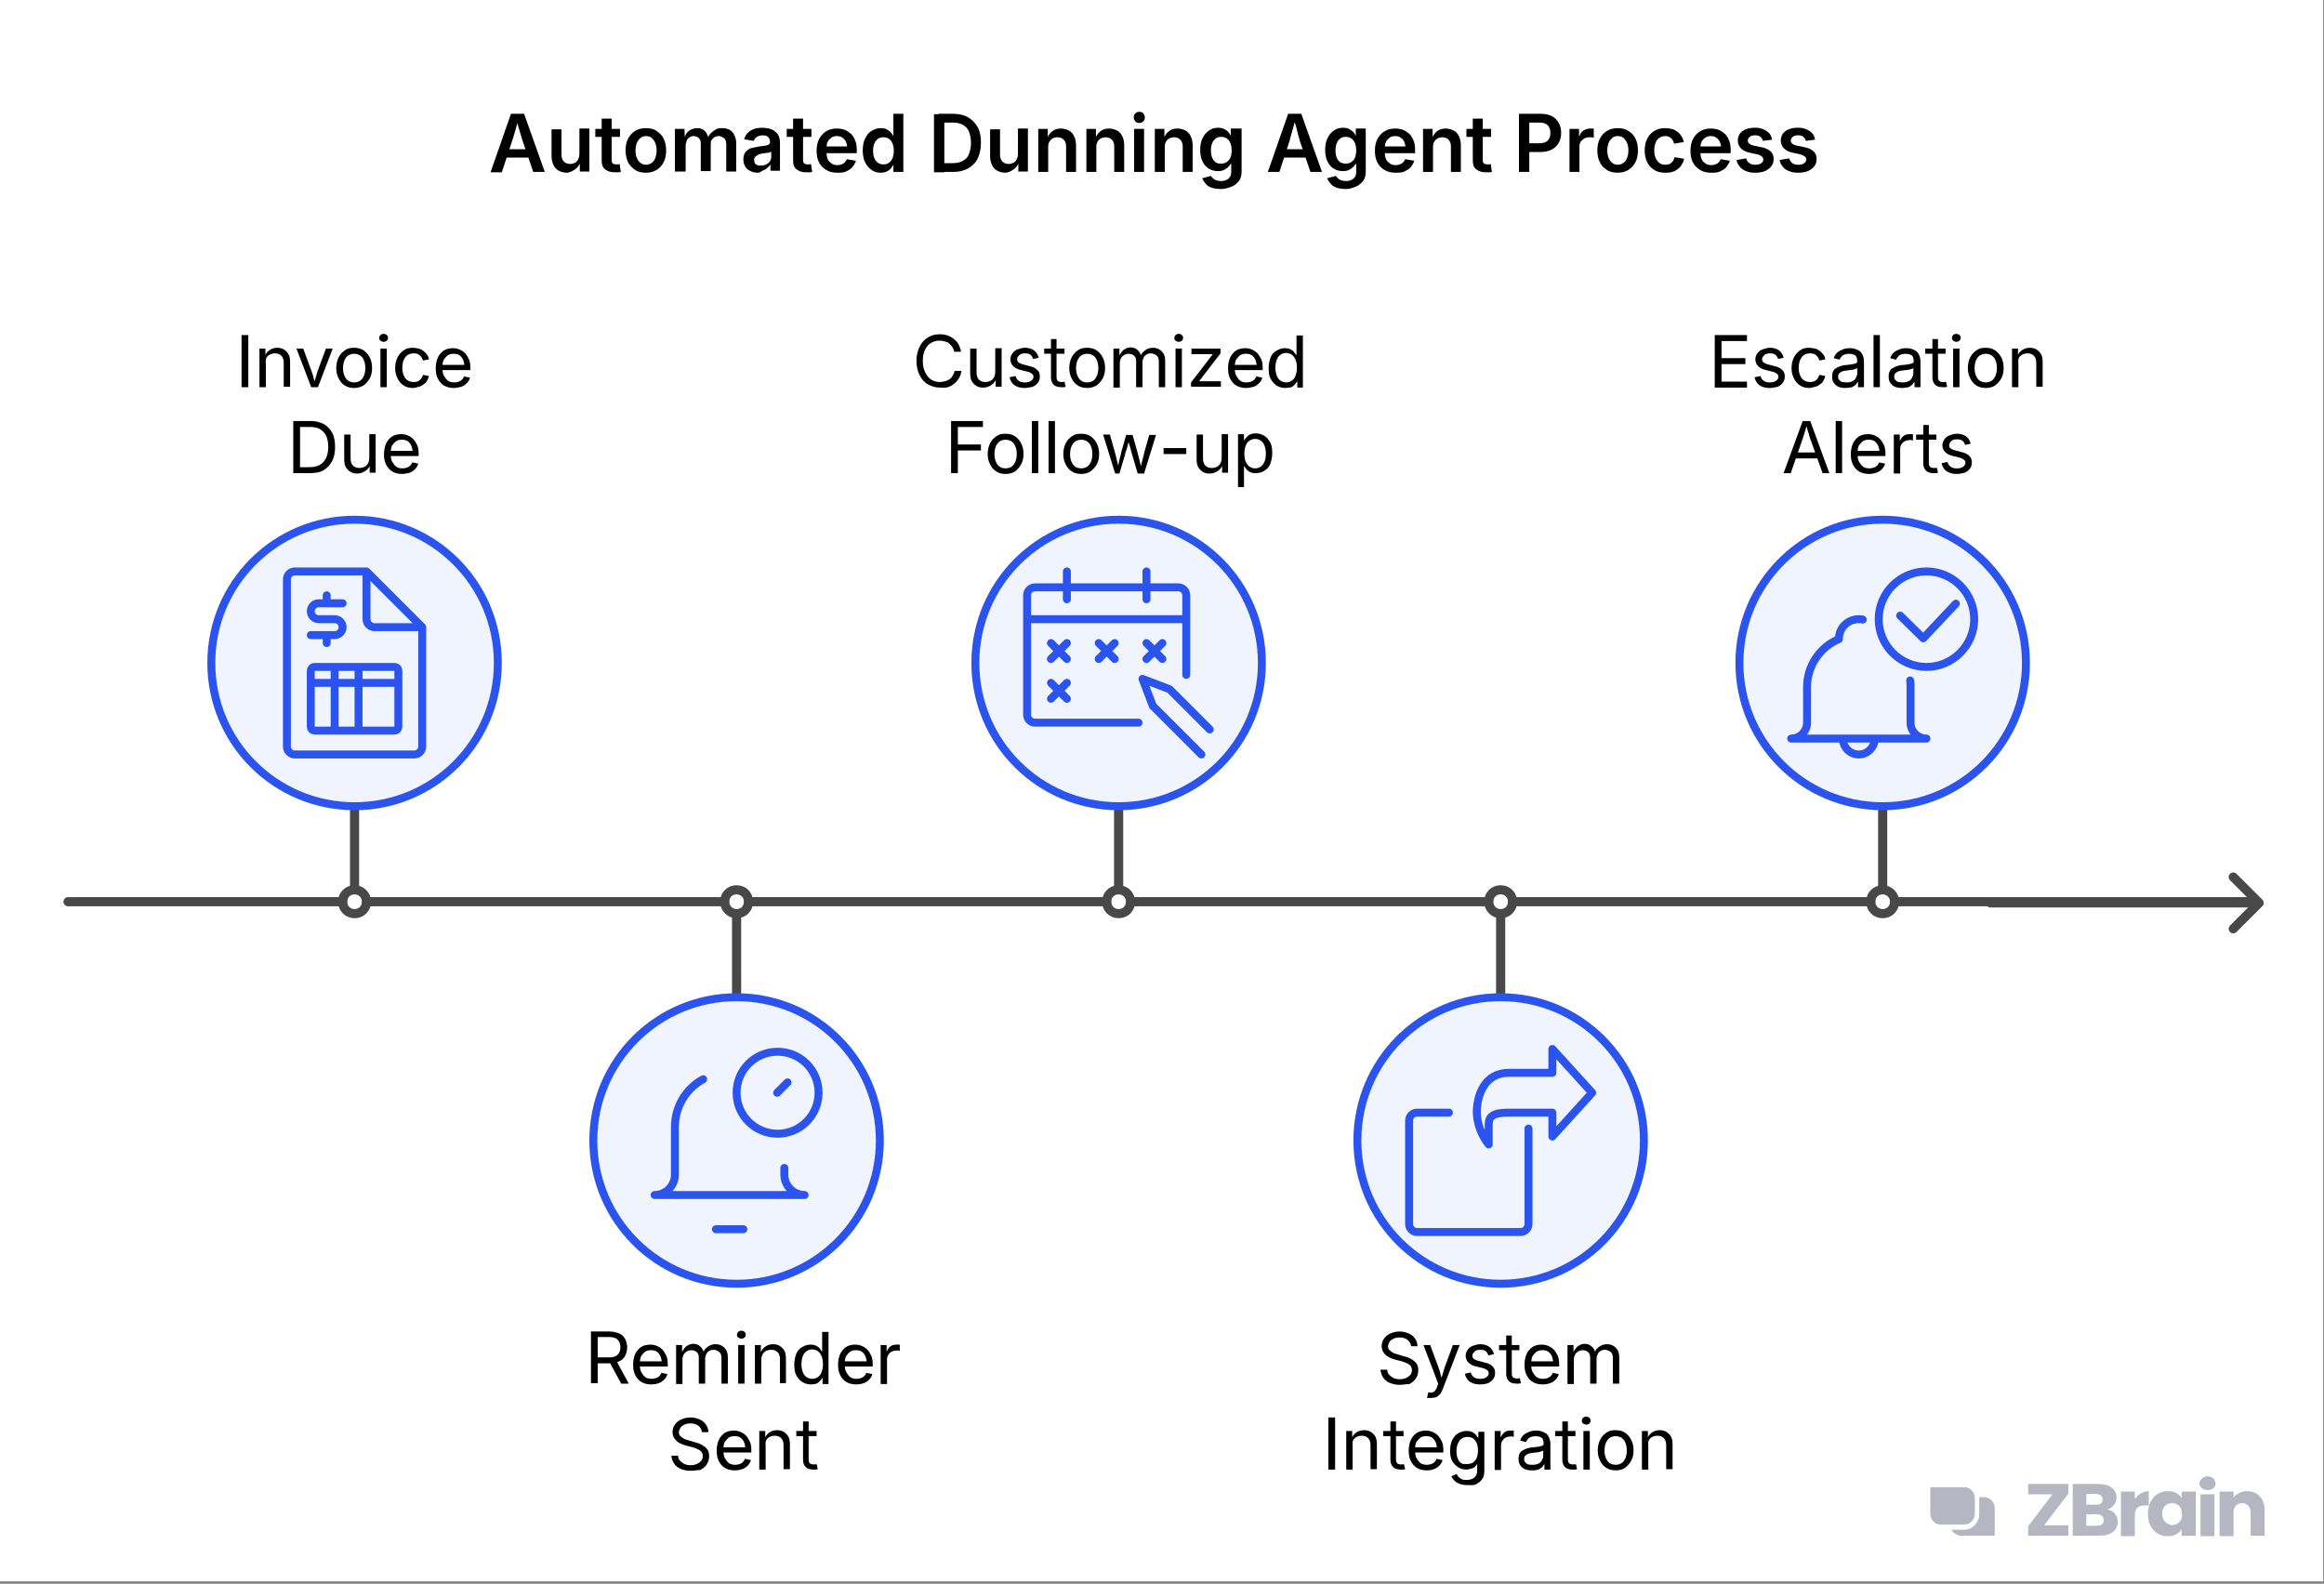 <?xml version="1.0" encoding="UTF-8"?> <svg xmlns="http://www.w3.org/2000/svg" width="584" height="398" viewBox="0 0 584 398" fill="none"><rect x="0" y="0" width="584" height="398" fill="#808080" stroke="none"/><g clip-path="url(#clip0_3_243)"><path d="M2231.7 -108.8H-38V473.2H2231.7V-108.8Z" fill="white"></path><path d="M89.1 199.5V223.6" stroke="#484848" stroke-width="2.301" stroke-linecap="round" stroke-linejoin="round"></path><path d="M185.1 229.6V253.7" stroke="#484848" stroke-width="2.301" stroke-linecap="round" stroke-linejoin="round"></path><path d="M281.1 199.5V223.6" stroke="#484848" stroke-width="2.301" stroke-linecap="round" stroke-linejoin="round"></path><path d="M377.1 229.6V253.7" stroke="#484848" stroke-width="2.301" stroke-linecap="round" stroke-linejoin="round"></path><path d="M473.1 199.5V223.6" stroke="#484848" stroke-width="2.301" stroke-linecap="round" stroke-linejoin="round"></path><g opacity="0.301"><path fill-rule="evenodd" clip-rule="evenodd" d="M490.362 384.424C490.862 385.324 491.862 385.924 492.862 385.924H501.262V378.924C501.262 377.424 499.962 376.224 498.462 376.224H497.362V380.524C497.362 382.624 495.662 384.424 493.562 384.424H490.362Z" fill="#0C0E34"></path><path fill-rule="evenodd" clip-rule="evenodd" d="M485.062 373.724H493.462C494.962 373.624 496.162 374.824 496.262 376.324V380.524C496.162 382.024 494.962 383.124 493.462 383.124H487.862C486.362 383.224 485.162 382.024 485.062 380.524V373.724Z" fill="#0C0E34"></path><path d="M519.762 372.924V375.324L513.662 383.324H519.762V385.924H509.662V383.524L515.762 375.524H509.662V372.924H519.762Z" fill="#0C0E34"></path><path d="M528.662 382.024C528.662 381.124 527.962 380.524 526.762 380.524H524.262V383.424H526.862C528.062 383.424 528.662 382.924 528.662 382.024ZM528.362 376.824C528.362 375.924 527.762 375.424 526.562 375.424H524.262V378.124H526.562C527.762 378.224 528.362 377.724 528.362 376.824ZM532.162 382.424C532.162 384.624 530.462 385.924 527.462 385.924H520.862V372.924H527.262C530.162 372.924 531.862 374.224 531.862 376.324C531.862 377.724 530.862 379.024 529.462 379.324C531.062 379.524 532.162 380.824 532.162 382.424Z" fill="#0C0E34"></path><path d="M536.462 380.824V386.024H532.962V374.824H536.462V376.724C537.262 375.524 538.562 374.724 539.962 374.724V378.324H538.962C537.462 378.324 536.462 378.924 536.462 380.824Z" fill="#0C0E34"></path><path d="M539.762 380.424C539.762 376.924 541.962 374.724 544.762 374.724C546.162 374.624 547.462 375.324 548.262 376.424V374.824H551.762V385.924H548.262V384.324C547.462 385.424 546.162 386.124 544.762 386.024C541.962 386.124 539.762 383.924 539.762 380.424ZM548.262 380.424C548.362 379.024 547.462 377.824 546.062 377.724C544.662 377.624 543.462 378.524 543.362 379.924C543.362 380.124 543.362 380.224 543.362 380.424C543.262 381.824 544.262 383.024 545.662 383.224C545.762 383.224 545.762 383.224 545.862 383.224C547.262 383.224 548.362 382.124 548.362 380.724C548.262 380.624 548.262 380.524 548.262 380.424Z" fill="#0C0E34"></path><path d="M552.962 386.024V375.524H556.462V386.024H552.962ZM554.762 374.424C553.762 374.524 552.862 373.824 552.662 372.824V372.724C552.862 371.624 553.962 370.824 555.062 371.024C555.962 371.124 556.662 371.824 556.762 372.724C556.762 373.724 555.862 374.524 554.762 374.424Z" fill="#0C0E34"></path><path d="M565.562 386.024V380.024C565.662 378.824 564.762 377.824 563.562 377.724C562.362 377.624 561.362 378.524 561.262 379.724C561.262 379.824 561.262 379.924 561.262 380.024V386.024H557.762V374.824H561.262V376.324C562.062 375.324 563.362 374.724 564.662 374.724C567.262 374.724 569.062 376.524 569.062 379.424V385.924H565.562V386.024Z" fill="#0C0E34"></path></g><path fill-rule="evenodd" clip-rule="evenodd" d="M437.1 166.6C437.1 186.5 453.2 202.6 473.1 202.6C493 202.6 509.1 186.5 509.1 166.6C509.1 146.7 493 130.6 473.1 130.6C453.2 130.6 437.1 146.7 437.1 166.6Z" fill="#F0F4FE" stroke="#2B54EF" stroke-width="0.977" stroke-miterlimit="10"></path><path fill-rule="evenodd" clip-rule="evenodd" d="M341.1 286.598C341.1 306.498 357.2 322.598 377.1 322.598C397 322.598 413.1 306.498 413.1 286.598C413.1 266.698 397 250.598 377.1 250.598C357.2 250.598 341.1 266.698 341.1 286.598Z" fill="#F0F4FE" stroke="#2B54EF" stroke-width="0.977" stroke-miterlimit="10"></path><path fill-rule="evenodd" clip-rule="evenodd" d="M245.1 166.6C245.1 186.5 261.2 202.6 281.1 202.6C301 202.6 317.1 186.5 317.1 166.6C317.1 146.7 301 130.6 281.1 130.6C261.2 130.6 245.1 146.7 245.1 166.6Z" fill="#F0F4FE" stroke="#2B54EF" stroke-width="0.977" stroke-miterlimit="10"></path><path fill-rule="evenodd" clip-rule="evenodd" d="M149.1 286.6C149.1 306.5 165.2 322.6 185.1 322.6C205 322.6 221.1 306.5 221.1 286.6C221.1 266.7 205 250.6 185.1 250.6C165.2 250.6 149.1 266.7 149.1 286.6Z" fill="#F0F4FE" stroke="#2B54EF" stroke-width="0.977" stroke-miterlimit="10"></path><path fill-rule="evenodd" clip-rule="evenodd" d="M53.1 166.6C53.1 186.5 69.2 202.6 89.1 202.6C109 202.6 125.1 186.5 125.1 166.6C125.1 146.7 109 130.6 89.1 130.6C69.2 130.6 53.1 146.7 53.1 166.6Z" fill="#F0F4FE" stroke="#2B54EF" stroke-width="0.977" stroke-miterlimit="10"></path><path d="M567.2 226.896H500.2" stroke="#484848" stroke-width="2.301" stroke-linecap="round" stroke-linejoin="round"></path><path d="M561.2 233.396L567.7 226.896L561.2 220.396" stroke="#484848" stroke-width="2.301" stroke-linecap="round" stroke-linejoin="round"></path><path d="M566.1 226.596H476.1M86.1 226.596H17.1M182.1 226.596H92.1M278.1 226.596H188.1M374.1 226.596H284.1M470.1 226.596H380.1" stroke="#484848" stroke-width="2.301" stroke-linecap="round" stroke-linejoin="round"></path><path d="M437.1 166.6C437.1 186.5 453.2 202.6 473.1 202.6C493 202.6 509.1 186.5 509.1 166.6C509.1 146.7 493 130.6 473.1 130.6C453.2 130.6 437.1 146.7 437.1 166.6Z" stroke="#2B54EF" stroke-width="2" stroke-linecap="round" stroke-linejoin="round"></path><path d="M476.1 226.596C476.1 228.296 474.8 229.596 473.1 229.596C471.4 229.596 470.1 228.296 470.1 226.596C470.1 224.896 471.4 223.596 473.1 223.596C474.7 223.596 476.1 224.896 476.1 226.596Z" stroke="#484848" stroke-width="2.301" stroke-linecap="round" stroke-linejoin="round"></path><path d="M341.1 286.598C341.1 306.498 357.2 322.598 377.1 322.598C397 322.598 413.1 306.498 413.1 286.598C413.1 266.698 397 250.598 377.1 250.598C357.2 250.598 341.1 266.698 341.1 286.598Z" stroke="#2B54EF" stroke-width="2" stroke-linecap="round" stroke-linejoin="round"></path><path d="M374.1 226.602C374.1 224.902 375.4 223.602 377.1 223.602C378.8 223.602 380.1 224.902 380.1 226.602C380.1 228.302 378.8 229.602 377.1 229.602C375.4 229.602 374.1 228.202 374.1 226.602Z" stroke="#484848" stroke-width="2.301" stroke-linecap="round" stroke-linejoin="round"></path><path d="M245.1 166.6C245.1 186.5 261.2 202.6 281.1 202.6C301 202.6 317.1 186.5 317.1 166.6C317.1 146.7 301 130.6 281.1 130.6C261.2 130.6 245.1 146.7 245.1 166.6Z" stroke="#2B54EF" stroke-width="2" stroke-linecap="round" stroke-linejoin="round"></path><path d="M284.1 226.596C284.1 228.296 282.8 229.596 281.1 229.596C279.4 229.596 278.1 228.296 278.1 226.596C278.1 224.896 279.4 223.596 281.1 223.596C282.7 223.596 284.1 224.896 284.1 226.596Z" stroke="#484848" stroke-width="2.301" stroke-linecap="round" stroke-linejoin="round"></path><path d="M149.1 286.6C149.1 306.5 165.2 322.6 185.1 322.6C205 322.6 221.1 306.5 221.1 286.6C221.1 266.7 205 250.6 185.1 250.6C165.2 250.6 149.1 266.7 149.1 286.6Z" stroke="#2B54EF" stroke-width="2" stroke-linecap="round" stroke-linejoin="round"></path><path d="M182.1 226.602C182.1 224.902 183.4 223.602 185.1 223.602C186.8 223.602 188.1 224.902 188.1 226.602C188.1 228.302 186.8 229.602 185.1 229.602C183.4 229.602 182.1 228.202 182.1 226.602Z" stroke="#484848" stroke-width="2.301" stroke-linecap="round" stroke-linejoin="round"></path><path d="M53.1 166.6C53.1 186.5 69.2 202.6 89.1 202.6C109 202.6 125.1 186.5 125.1 166.6C125.1 146.7 109 130.6 89.1 130.6C69.2 130.6 53.1 146.7 53.1 166.6Z" stroke="#2B54EF" stroke-width="2" stroke-linecap="round" stroke-linejoin="round"></path><path d="M92.1 226.596C92.1 228.296 90.8 229.596 89.1 229.596C87.4 229.596 86.1 228.296 86.1 226.596C86.1 224.896 87.4 223.596 89.1 223.596C90.7 223.596 92.1 224.896 92.1 226.596Z" stroke="#484848" stroke-width="2.301" stroke-linecap="round" stroke-linejoin="round"></path><path d="M471.1 185.6C471.1 187.8 469.3 189.6 467.1 189.6C464.9 189.6 463.1 187.8 463.1 185.6M468.1 155.7C467.8 155.6 467.4 155.6 467.1 155.6C464.3 155.6 462.1 157.8 462.1 160.6C457.3 162.6 454.1 167.4 454.1 172.6V181.6C454.1 183.8 452.3 185.6 450.1 185.6H484.1C481.9 185.6 480.1 183.8 480.1 181.6V172.6C480.1 172.1 480.1 171.6 480 171M491.5 151.7L483.3 160.4L477.5 154.7M472.1 155.6C472.1 162.2 477.5 167.6 484.1 167.6C490.7 167.6 496.1 162.2 496.1 155.6C496.1 149 490.7 143.6 484.1 143.6C477.5 143.6 472.1 149 472.1 155.6Z" stroke="#2B54EF" stroke-width="2" stroke-linecap="round" stroke-linejoin="round"></path><path d="M301.9 189.6L289.7 177.4L287.1 170.6L293.9 173.2L304 183.3M286.1 181.6H260.1C259 181.6 258.1 180.7 258.1 179.6V149.6C258.1 148.5 259 147.6 260.1 147.6H296.1C297.2 147.6 298.1 148.5 298.1 149.6V169.6M268.1 143.6V150.6M288.1 143.6V150.6M258.1 155.6H298.1M268.1 161.6L264.1 165.6M268.1 165.6L264.1 161.6M280.1 161.6L276.1 165.6M280.1 165.6L276.1 161.6M292.1 161.6L288.1 165.6M292.1 165.6L288.1 161.6M268.1 171.6L264.1 175.6M268.1 175.6L264.1 171.6" stroke="#2B54EF" stroke-width="2" stroke-linecap="round" stroke-linejoin="round"></path><path d="M78.1 171.6H100.1M84.1 167.6V183.6M90.1 167.6V183.6M92.1 143.6H74.1C73 143.6 72.1 144.5 72.1 145.6V187.6C72.1 188.7 73 189.6 74.1 189.6H104.1C105.2 189.6 106.1 188.7 106.1 187.6V157.6M92.1 143.6L106.1 157.6M92.1 143.6V155.6C92.1 156.7 93 157.6 94.1 157.6H106.1M82.1 159.6V161.6M82.1 149.6V151.6M78.1 159.6H84.1C85.2 159.6 86.1 158.7 86.1 157.6C86.1 156.5 85.2 155.6 84.1 155.6H80.1C79 155.6 78.1 154.7 78.1 153.6C78.1 152.5 79 151.6 80.1 151.6H86.1M79.1 167.6H99.1C99.1 167.6 100.1 167.6 100.1 168.6V182.6C100.1 182.6 100.1 183.6 99.1 183.6H79.1C79.1 183.6 78.1 183.6 78.1 182.6V168.6C78.1 168.6 78.1 167.6 79.1 167.6Z" stroke="#2B54EF" stroke-width="2" stroke-linecap="round" stroke-linejoin="round"></path><path d="M179.9 308.9H186.8M176.7 271.2C172.3 273.6 169.6 278.2 169.6 283.2V295.2C169.6 298 167.3 300.3 164.5 300.3H202.2C199.4 300.3 197.1 298 197.1 295.2V293.5M195.3 274.6L197.9 272M185.1 274.6C185.1 280.3 189.7 284.9 195.4 284.9C201.1 284.9 205.7 280.3 205.7 274.6C205.7 268.9 201.1 264.3 195.4 264.3C189.7 264.3 185.1 268.9 185.1 274.6Z" stroke="#2B54EF" stroke-width="2" stroke-linecap="round" stroke-linejoin="round"></path><path d="M384.1 283.6V307.6C384.1 308.7 383.2 309.6 382.1 309.6H356.1C355 309.6 354.1 308.7 354.1 307.6V281.6C354.1 280.5 355 279.6 356.1 279.6H364.1M390.1 269.6H379.1C373.1 269.6 371.1 275.2 371.1 279.6C371.2 282.5 372.3 285.3 374.1 287.6V282.6C374.1 280.6 375.1 279.6 379.1 279.6H390.1V285.6L400.1 274.6L390.1 263.6V269.6Z" stroke="#2B54EF" stroke-width="2" stroke-linecap="round" stroke-linejoin="round"></path><path d="M62.4 84.2V97.3H60.7V84.2H62.4Z" fill="black"></path><path d="M66.8 91.5V97.3H65.2V87.6H66.7V89.9H66.4C66.7 89 67.1 88.4 67.7 88C68.3 87.6 68.9 87.4 69.6 87.4C70.3 87.4 70.8 87.5 71.3 87.8C71.8 88.1 72.2 88.5 72.5 89C72.8 89.5 72.9 90.2 72.9 91.1V97.2H71.3V91.2C71.3 90.4 71.1 89.8 70.7 89.4C70.3 89 69.8 88.8 69.1 88.8C68.6 88.8 68.2 88.9 67.8 89.1C67.4 89.3 67.1 89.6 66.9 90C66.7 90.4 66.8 90.9 66.8 91.5Z" fill="black"></path><path d="M78.2 97.3L74.5 87.6H76.2L78.3 93.3C78.5 93.9 78.7 94.4 78.8 95C79 95.6 79.1 96.1 79.3 96.6H78.8C79 96.1 79.1 95.5 79.3 95C79.5 94.4 79.6 93.9 79.8 93.3L81.9 87.6H83.6L79.9 97.3H78.2Z" fill="black"></path><path d="M89 97.5C88.1 97.5 87.3 97.3 86.7 96.9C86 96.5 85.5 95.9 85.1 95.1C84.7 94.3 84.5 93.5 84.5 92.5C84.5 91.5 84.7 90.6 85.1 89.8C85.5 89 86 88.5 86.7 88C87.4 87.5 88.1 87.4 89 87.4C89.9 87.4 90.7 87.6 91.3 88C91.9 88.4 92.5 89 92.9 89.8C93.3 90.6 93.5 91.4 93.5 92.5C93.5 93.5 93.3 94.4 92.9 95.1C92.5 95.8 92 96.4 91.3 96.9C90.6 97.3 89.8 97.5 89 97.5ZM89 96.1C89.6 96.1 90.2 95.9 90.6 95.6C91 95.3 91.3 94.8 91.5 94.3C91.7 93.8 91.8 93.1 91.8 92.5C91.8 91.8 91.7 91.2 91.5 90.7C91.3 90.1 91 89.7 90.6 89.4C90.2 89.1 89.6 88.9 89 88.9C88.4 88.9 87.8 89.1 87.4 89.4C87 89.7 86.7 90.2 86.5 90.7C86.3 91.2 86.2 91.9 86.2 92.5C86.2 93.2 86.3 93.8 86.5 94.3C86.7 94.8 87 95.3 87.4 95.6C87.8 95.9 88.3 96.1 89 96.1Z" fill="black"></path><path d="M96.4 85.9C96.1 85.9 95.9 85.8 95.6 85.6C95.3 85.4 95.3 85.1 95.3 84.9C95.3 84.7 95.4 84.4 95.6 84.2C95.8 84 96.1 83.9 96.4 83.9C96.7 83.9 97 84 97.2 84.2C97.4 84.4 97.5 84.6 97.5 84.9C97.5 85.2 97.4 85.4 97.2 85.6C97 85.8 96.7 85.9 96.4 85.9ZM95.6 97.3V87.6H97.2V97.3H95.6Z" fill="black"></path><path d="M103.8 97.5C102.9 97.5 102.1 97.3 101.5 96.9C100.8 96.5 100.3 95.9 99.9 95.1C99.5 94.3 99.3 93.5 99.3 92.5C99.3 91.5 99.5 90.6 99.9 89.8C100.3 89 100.8 88.5 101.5 88C102.2 87.5 102.9 87.4 103.8 87.4C104.3 87.4 104.7 87.5 105.2 87.6C105.7 87.7 106 87.9 106.4 88.2C106.8 88.5 107 88.7 107.3 89.1C107.6 89.5 107.7 89.8 107.8 90.3L106.3 90.6C106.2 90.3 106.1 90.1 106 89.9C105.9 89.7 105.7 89.5 105.5 89.3C105.3 89.1 105.1 89 104.8 88.9C104.5 88.8 104.2 88.8 103.9 88.8C103.3 88.8 102.7 89 102.3 89.3C101.9 89.6 101.6 90.1 101.4 90.6C101.2 91.1 101.1 91.8 101.1 92.4C101.1 93.1 101.2 93.7 101.4 94.2C101.6 94.7 101.9 95.2 102.3 95.5C102.7 95.8 103.3 96 103.9 96C104.2 96 104.5 96 104.8 95.9C105.1 95.8 105.3 95.7 105.5 95.5C105.7 95.3 105.9 95.1 106 94.9C106.1 94.7 106.2 94.4 106.3 94.2L107.8 94.5C107.7 94.9 107.5 95.3 107.3 95.7C107.1 96.1 106.8 96.4 106.4 96.6C106.1 96.9 105.7 97.1 105.2 97.2C104.7 97.3 104.3 97.5 103.8 97.5Z" fill="black"></path><path d="M114 97.5C113.1 97.5 112.3 97.3 111.6 96.9C110.9 96.5 110.4 95.9 110 95.1C109.6 94.3 109.5 93.5 109.5 92.5C109.5 91.5 109.7 90.6 110 89.9C110.3 89.2 110.9 88.5 111.5 88.1C112.1 87.7 112.9 87.5 113.8 87.5C114.4 87.5 114.9 87.6 115.4 87.8C115.9 88 116.4 88.3 116.8 88.7C117.2 89.1 117.5 89.6 117.8 90.2C118.1 90.8 118.2 91.6 118.2 92.4V93H110.6V91.7H117.4L116.7 92.2C116.7 91.6 116.6 91 116.4 90.5C116.2 90 115.9 89.6 115.5 89.3C115.1 89 114.6 88.9 114 88.9C113.4 88.9 112.9 89 112.5 89.3C112.1 89.6 111.8 90 111.5 90.4C111.3 90.9 111.2 91.4 111.2 91.9V92.7C111.2 93.4 111.3 94 111.6 94.5C111.9 95 112.2 95.4 112.6 95.7C113 96 113.6 96.1 114.2 96.1C114.6 96.1 115 96 115.3 95.9C115.6 95.8 115.9 95.6 116.1 95.4C116.3 95.2 116.5 94.9 116.6 94.6L118.1 94.9C118 95.4 117.7 95.9 117.3 96.3C116.9 96.7 116.5 97 115.9 97.2C115.2 97.4 114.6 97.5 114 97.5Z" fill="black"></path><path d="M75.4 105.8V118.9H73.7V105.8H75.4ZM77.8 118.9H74.6V117.4H77.7C78.8 117.4 79.7 117.2 80.4 116.8C81.1 116.4 81.6 115.8 82 115C82.3 114.2 82.5 113.3 82.5 112.3C82.5 111.3 82.3 110.3 82 109.6C81.7 108.9 81.1 108.3 80.5 107.9C79.9 107.5 79 107.3 78 107.3H74.7V105.8H78.1C79.4 105.8 80.5 106.1 81.4 106.6C82.3 107.1 83 107.9 83.5 108.8C84 109.8 84.2 110.9 84.2 112.3C84.2 113.7 84 114.8 83.5 115.8C83 116.8 82.3 117.5 81.4 118.1C80.5 118.7 79.2 118.9 77.8 118.9Z" fill="black"></path><path d="M89.8 119C89.1 119 88.6 118.9 88.1 118.6C87.6 118.3 87.2 117.9 86.9 117.4C86.6 116.9 86.5 116.2 86.5 115.3V109.2H88.1V115.2C88.1 116 88.3 116.6 88.7 117C89.1 117.4 89.6 117.6 90.3 117.6C90.8 117.6 91.2 117.5 91.6 117.3C92 117.1 92.3 116.8 92.5 116.4C92.7 116 92.8 115.5 92.8 114.9V109.1H94.4V118.8H92.9V116.4H93.2C92.9 117.3 92.5 117.9 91.9 118.3C91.1 118.8 90.5 119 89.8 119Z" fill="black"></path><path d="M101 119.1C100.1 119.1 99.3 118.9 98.6 118.5C97.9 118.1 97.4 117.5 97 116.7C96.6 115.9 96.5 115.1 96.5 114.1C96.5 113.1 96.7 112.2 97 111.5C97.3 110.8 97.9 110.1 98.5 109.7C99.1 109.3 99.9 109.1 100.8 109.1C101.4 109.1 101.9 109.2 102.4 109.4C102.9 109.6 103.4 109.9 103.8 110.3C104.2 110.7 104.5 111.2 104.8 111.8C105.1 112.4 105.2 113.2 105.2 114V114.6H97.6V113.3H104.4L103.7 113.8C103.7 113.2 103.6 112.6 103.4 112.1C103.2 111.6 102.9 111.2 102.5 110.9C102.1 110.6 101.6 110.5 101 110.5C100.4 110.5 99.9 110.6 99.5 110.9C99.1 111.2 98.8 111.6 98.5 112C98.3 112.5 98.2 113 98.2 113.5V114.3C98.2 115 98.3 115.6 98.6 116.1C98.9 116.6 99.2 117 99.6 117.3C100 117.6 100.6 117.7 101.2 117.7C101.6 117.7 102 117.6 102.3 117.5C102.6 117.4 102.9 117.2 103.1 117C103.3 116.8 103.5 116.5 103.6 116.2L105.1 116.5C105 117 104.7 117.5 104.3 117.9C103.9 118.3 103.5 118.6 102.9 118.8C102.2 119 101.6 119.1 101 119.1Z" fill="black"></path><path d="M236.2 97.4C235.1 97.4 234.1 97.1 233.2 96.6C232.3 96.1 231.6 95.3 231.1 94.3C230.6 93.3 230.3 92.1 230.3 90.7C230.3 89.3 230.6 88.1 231.1 87.1C231.6 86.1 232.3 85.3 233.2 84.8C234.1 84.2 235.1 84 236.2 84C236.9 84 237.5 84.1 238.1 84.3C238.7 84.5 239.2 84.8 239.7 85.2C240.2 85.6 240.6 86 240.9 86.6C241.2 87.2 241.4 87.7 241.5 88.4H239.8C239.7 87.9 239.5 87.5 239.3 87.2C239.1 86.9 238.8 86.6 238.5 86.3C238.2 86 237.8 85.9 237.4 85.8C237 85.7 236.6 85.6 236.1 85.6C235.3 85.6 234.6 85.8 233.9 86.2C233.2 86.6 232.8 87.2 232.4 88C232 88.8 231.9 89.7 231.9 90.8C231.9 91.9 232.1 92.8 232.5 93.6C232.9 94.4 233.4 95 234 95.4C234.6 95.8 235.4 96 236.2 96C236.6 96 237.1 95.9 237.5 95.8C237.9 95.7 238.3 95.5 238.6 95.3C238.9 95.1 239.2 94.8 239.4 94.4C239.6 94 239.8 93.7 239.9 93.2H241.6C241.5 93.9 241.3 94.5 241 95C240.7 95.5 240.3 96 239.8 96.4C239.3 96.8 238.8 97.1 238.2 97.3C237.6 97.5 236.9 97.4 236.2 97.4Z" fill="black"></path><path d="M247.1 97.4C246.4 97.4 245.9 97.3 245.4 97C244.9 96.7 244.5 96.3 244.2 95.8C243.9 95.3 243.8 94.6 243.8 93.7V87.6H245.4V93.6C245.4 94.4 245.6 95 246 95.4C246.4 95.8 246.9 96 247.6 96C248.1 96 248.5 95.9 248.9 95.7C249.3 95.5 249.6 95.2 249.8 94.8C250 94.4 250.1 93.9 250.1 93.3V87.5H251.7V97.2H250.2V94.8H250.5C250.2 95.7 249.8 96.3 249.2 96.7C248.5 97.2 247.8 97.4 247.1 97.4Z" fill="black"></path><path d="M257.5 97.5C256.8 97.5 256.2 97.4 255.7 97.2C255.2 97 254.7 96.7 254.4 96.3C254.1 95.9 253.8 95.4 253.7 94.8L255.2 94.5C255.3 95 255.6 95.4 256 95.7C256.4 96 256.9 96.1 257.5 96.1C258.2 96.1 258.7 96 259.1 95.7C259.5 95.4 259.7 95.1 259.7 94.7C259.7 94.4 259.6 94.1 259.3 93.9C259 93.7 258.7 93.5 258.2 93.4L256.6 93C255.7 92.8 255.1 92.5 254.6 92C254.2 91.6 253.9 91 253.9 90.3C253.9 89.7 254.1 89.3 254.4 88.8C254.7 88.4 255.1 88 255.7 87.8C256.3 87.6 256.9 87.4 257.5 87.4C258.2 87.4 258.7 87.5 259.2 87.7C259.7 87.9 260.1 88.2 260.4 88.6C260.7 89 260.9 89.4 261 89.9L259.6 90.2C259.5 89.8 259.3 89.5 259 89.2C258.7 88.9 258.2 88.8 257.6 88.8C257 88.8 256.5 88.9 256.2 89.2C255.9 89.5 255.6 89.8 255.6 90.2C255.6 90.6 255.7 90.9 256 91.1C256.3 91.3 256.7 91.5 257.2 91.6L258.7 92C259.6 92.2 260.2 92.5 260.7 93C261.2 93.5 261.3 94 261.3 94.7C261.3 95.3 261.1 95.8 260.8 96.2C260.5 96.6 260 97 259.5 97.2C258.9 97.3 258.3 97.5 257.5 97.5Z" fill="black"></path><path d="M267.5 87.6V88.9H262.4V87.6H267.5ZM263.9 85.2H265.5V94.8C265.5 95.2 265.6 95.5 265.8 95.7C266 95.9 266.3 96 266.7 96C266.8 96 266.9 96 267.1 96C267.3 96 267.4 96 267.5 95.9L267.8 97.2C267.6 97.2 267.5 97.3 267.3 97.3C267.1 97.3 266.9 97.3 266.7 97.3C265.9 97.3 265.2 97.1 264.8 96.7C264.4 96.3 264.1 95.7 264.1 94.9V85.2H263.9Z" fill="black"></path><path d="M273.2 97.5C272.3 97.5 271.5 97.3 270.9 96.9C270.2 96.5 269.7 95.9 269.3 95.1C268.9 94.3 268.7 93.5 268.7 92.5C268.7 91.5 268.9 90.6 269.3 89.8C269.7 89 270.2 88.5 270.9 88C271.6 87.5 272.3 87.4 273.2 87.4C274.1 87.4 274.9 87.6 275.5 88C276.1 88.4 276.7 89 277.1 89.8C277.5 90.6 277.7 91.4 277.7 92.5C277.7 93.5 277.5 94.4 277.1 95.1C276.7 95.8 276.2 96.4 275.5 96.9C274.8 97.3 274 97.5 273.2 97.5ZM273.2 96.1C273.8 96.1 274.4 95.9 274.8 95.6C275.2 95.3 275.5 94.8 275.7 94.3C275.9 93.8 276 93.1 276 92.5C276 91.8 275.9 91.2 275.7 90.7C275.5 90.1 275.2 89.7 274.8 89.4C274.4 89.1 273.8 88.9 273.2 88.9C272.6 88.9 272 89.1 271.6 89.4C271.2 89.7 270.9 90.2 270.7 90.7C270.5 91.2 270.4 91.9 270.4 92.5C270.4 93.2 270.5 93.8 270.7 94.3C270.9 94.8 271.2 95.3 271.6 95.6C272 95.9 272.5 96.1 273.2 96.1Z" fill="black"></path><path d="M279.8 97.3V87.6H281.3V89.7H281.2C281.3 89.2 281.6 88.8 281.9 88.4C282.2 88 282.5 87.8 282.9 87.6C283.3 87.4 283.7 87.3 284.1 87.3C284.8 87.3 285.4 87.5 285.9 88C286.4 88.5 286.7 89 286.8 89.7H286.6C286.7 89.2 286.9 88.8 287.2 88.5C287.5 88.2 287.9 87.9 288.3 87.7C288.7 87.5 289.2 87.4 289.7 87.4C290.3 87.4 290.8 87.5 291.3 87.8C291.8 88.1 292.1 88.4 292.4 88.9C292.7 89.4 292.8 90 292.8 90.8V97.3H291.2V90.8C291.2 90.1 291 89.6 290.6 89.3C290.2 89 289.7 88.8 289.2 88.8C288.8 88.8 288.4 88.9 288.1 89.1C287.8 89.3 287.5 89.5 287.4 89.9C287.2 90.2 287.1 90.6 287.1 91V97.3H285.5V90.7C285.5 90.1 285.3 89.7 285 89.4C284.7 89.1 284.2 88.9 283.6 88.9C283.2 88.9 282.9 89 282.5 89.2C282.2 89.4 281.9 89.6 281.7 90C281.5 90.4 281.4 90.8 281.4 91.3V97.4H279.8V97.3Z" fill="black"></path><path d="M296.2 85.9C295.9 85.9 295.7 85.8 295.4 85.6C295.1 85.4 295.1 85.1 295.1 84.9C295.1 84.7 295.2 84.4 295.4 84.2C295.6 84 295.9 83.9 296.2 83.9C296.5 83.9 296.8 84 297 84.2C297.2 84.4 297.3 84.6 297.3 84.9C297.3 85.2 297.2 85.4 297 85.6C296.8 85.8 296.5 85.9 296.2 85.9ZM295.4 97.3V87.6H297V97.3H295.4Z" fill="black"></path><path d="M299.3 97.3V96.1L304.7 89.1V89H299.4V87.6H306.7V88.8L301.4 95.7V95.8H306.8V97.2H299.3V97.3Z" fill="black"></path><path d="M313.1 97.5C312.2 97.5 311.4 97.3 310.7 96.9C310 96.5 309.5 95.9 309.1 95.1C308.7 94.3 308.6 93.5 308.6 92.5C308.6 91.5 308.8 90.6 309.1 89.9C309.4 89.2 310 88.5 310.6 88.1C311.2 87.7 312 87.5 312.9 87.5C313.5 87.5 314 87.6 314.5 87.8C315 88 315.5 88.3 315.9 88.7C316.3 89.1 316.6 89.6 316.9 90.2C317.2 90.8 317.3 91.6 317.3 92.4V93H309.7V91.7H316.5L315.8 92.2C315.8 91.6 315.7 91 315.5 90.5C315.3 90 315 89.6 314.6 89.3C314.2 89 313.7 88.9 313.1 88.9C312.5 88.9 312 89 311.6 89.3C311.2 89.6 310.9 90 310.6 90.4C310.4 90.9 310.3 91.4 310.3 91.9V92.7C310.3 93.4 310.4 94 310.7 94.5C311 95 311.3 95.4 311.7 95.7C312.1 96 312.7 96.1 313.3 96.1C313.7 96.1 314.1 96 314.4 95.9C314.7 95.8 315 95.6 315.2 95.4C315.4 95.2 315.6 94.9 315.7 94.6L317.2 94.9C317.1 95.4 316.8 95.9 316.4 96.3C316 96.7 315.6 97 315 97.2C314.3 97.4 313.7 97.5 313.1 97.5Z" fill="black"></path><path d="M323 97.5C322.2 97.5 321.5 97.3 320.8 96.9C320.2 96.5 319.7 95.9 319.3 95.2C318.9 94.5 318.8 93.6 318.8 92.5C318.8 91.5 319 90.6 319.3 89.8C319.6 89 320.1 88.5 320.8 88.1C321.5 87.7 322.1 87.5 322.9 87.5C323.5 87.5 324 87.6 324.3 87.8C324.7 88 325 88.2 325.2 88.5C325.4 88.8 325.6 89 325.7 89.2H325.8V84.3H327.4V97.4H326V95.9H325.9C325.8 96.1 325.6 96.4 325.4 96.6C325.2 96.8 324.9 97.1 324.5 97.3C324 97.4 323.5 97.5 323 97.5ZM323.2 96.1C323.8 96.1 324.3 95.9 324.7 95.6C325.1 95.3 325.4 94.9 325.6 94.3C325.8 93.7 325.9 93.1 325.9 92.4C325.9 91.7 325.8 91 325.6 90.5C325.4 90 325.1 89.5 324.7 89.2C324.3 88.9 323.8 88.7 323.2 88.7C322.6 88.7 322.1 88.9 321.7 89.2C321.3 89.5 321 89.9 320.8 90.5C320.6 91.1 320.5 91.7 320.5 92.4C320.5 93.1 320.6 93.7 320.8 94.3C321 94.9 321.3 95.3 321.7 95.6C322.1 95.9 322.6 96.1 323.2 96.1Z" fill="black"></path><path d="M239 118.9V105.8H247V107.3H240.7V111.7H246.5V113.2H240.7V118.9H239Z" fill="black"></path><path d="M252.7 119.1C251.8 119.1 251 118.9 250.4 118.5C249.7 118.1 249.2 117.5 248.8 116.7C248.4 115.9 248.2 115.1 248.2 114.1C248.2 113.1 248.4 112.2 248.8 111.4C249.2 110.6 249.7 110.1 250.4 109.6C251.1 109.1 251.8 109 252.7 109C253.6 109 254.4 109.2 255 109.6C255.6 110 256.2 110.6 256.6 111.4C257 112.2 257.2 113 257.2 114.1C257.2 115.1 257 116 256.6 116.7C256.2 117.4 255.7 118 255 118.5C254.4 118.9 253.6 119.1 252.7 119.1ZM252.7 117.7C253.3 117.7 253.9 117.5 254.3 117.2C254.7 116.9 255 116.4 255.2 115.9C255.4 115.4 255.5 114.7 255.5 114.1C255.5 113.4 255.4 112.8 255.2 112.3C255 111.7 254.7 111.3 254.3 111C253.9 110.7 253.3 110.5 252.7 110.5C252.1 110.5 251.5 110.7 251.1 111C250.7 111.3 250.4 111.8 250.2 112.3C250 112.8 249.9 113.5 249.9 114.1C249.9 114.8 250 115.4 250.2 115.9C250.4 116.4 250.7 116.9 251.1 117.2C251.5 117.5 252 117.7 252.7 117.7Z" fill="black"></path><path d="M260.9 105.8V118.9H259.3V105.8H260.9Z" fill="black"></path><path d="M265.1 105.8V118.9H263.5V105.8H265.1Z" fill="black"></path><path d="M271.7 119.1C270.8 119.1 270 118.9 269.4 118.5C268.7 118.1 268.2 117.5 267.8 116.7C267.4 115.9 267.2 115.1 267.2 114.1C267.2 113.1 267.4 112.2 267.8 111.4C268.2 110.6 268.7 110.1 269.4 109.6C270.1 109.1 270.8 109 271.7 109C272.6 109 273.4 109.2 274 109.6C274.6 110 275.2 110.6 275.6 111.4C276 112.2 276.2 113 276.2 114.1C276.2 115.1 276 116 275.6 116.7C275.2 117.4 274.7 118 274 118.5C273.4 118.9 272.6 119.1 271.7 119.1ZM271.7 117.7C272.3 117.7 272.9 117.5 273.3 117.2C273.7 116.9 274 116.4 274.2 115.9C274.4 115.4 274.5 114.7 274.5 114.1C274.5 113.4 274.4 112.8 274.2 112.3C274 111.7 273.7 111.3 273.3 111C272.9 110.7 272.3 110.5 271.7 110.5C271.1 110.5 270.5 110.7 270.1 111C269.7 111.3 269.4 111.8 269.2 112.3C269 112.8 268.9 113.5 268.9 114.1C268.9 114.8 269 115.4 269.2 115.9C269.4 116.4 269.7 116.9 270.1 117.2C270.5 117.5 271.1 117.7 271.7 117.7Z" fill="black"></path><path d="M280.2 118.9L277.2 109.2H278.9L280.1 113.4C280.3 114 280.4 114.7 280.6 115.4C280.8 116.1 281 116.9 281.1 117.8H280.8C281 117 281.2 116.2 281.3 115.5C281.5 114.8 281.7 114.1 281.8 113.5L283 109.3H284.6L285.8 113.5C286 114.1 286.1 114.8 286.3 115.5C286.5 116.2 286.7 117 286.8 117.9H286.5C286.7 117.1 286.9 116.3 287.1 115.5C287.3 114.7 287.5 114.1 287.6 113.5L288.8 109.3H290.5L287.5 119H285.9L284.6 114.6C284.5 114.2 284.3 113.7 284.2 113.2C284.1 112.7 284 112.3 283.8 111.8C283.6 111.3 283.6 110.8 283.4 110.3H283.8C283.7 110.8 283.6 111.3 283.4 111.8C283.3 112.3 283.2 112.8 283 113.2C282.8 113.6 282.8 114.1 282.6 114.6L281.3 119H280.2V118.9Z" fill="black"></path><path d="M298.1 112.6V114.1H292.4V112.6H298.1Z" fill="black"></path><path d="M304 119C303.3 119 302.8 118.9 302.3 118.6C301.8 118.3 301.4 117.9 301.1 117.4C300.8 116.9 300.7 116.2 300.7 115.3V109.2H302.3V115.2C302.3 116 302.5 116.6 302.9 117C303.3 117.4 303.8 117.6 304.5 117.6C305 117.6 305.4 117.5 305.8 117.3C306.2 117.1 306.5 116.8 306.7 116.4C306.9 116 307 115.5 307 114.9V109.1H308.6V118.8H307.1V116.4H307.4C307.1 117.3 306.7 117.9 306.1 118.3C305.4 118.8 304.7 119 304 119Z" fill="black"></path><path d="M311.1 122.5V109.1H312.6V110.6H312.7C312.8 110.4 313 110.1 313.2 109.9C313.4 109.7 313.7 109.4 314.1 109.2C314.5 109 315 108.9 315.5 108.9C316.3 108.9 317 109.1 317.7 109.5C318.4 109.9 318.8 110.5 319.2 111.2C319.6 111.9 319.7 112.8 319.7 113.9C319.7 114.9 319.5 115.8 319.2 116.6C318.9 117.4 318.4 117.9 317.7 118.3C317.1 118.7 316.4 118.9 315.5 118.9C314.9 118.9 314.5 118.8 314.1 118.6C313.7 118.4 313.4 118.2 313.2 117.9C313 117.6 312.8 117.4 312.7 117.2H312.6V122.4H311.1V122.5ZM315.4 117.7C316 117.7 316.5 117.5 316.9 117.2C317.3 116.9 317.6 116.4 317.8 115.9C318 115.4 318.1 114.7 318.1 114C318.1 113.3 318 112.7 317.8 112.1C317.6 111.5 317.3 111.1 316.9 110.8C316.5 110.5 316 110.3 315.4 110.3C314.8 110.3 314.3 110.5 313.9 110.8C313.5 111.1 313.2 111.5 313 112.1C312.8 112.7 312.7 113.3 312.7 114C312.7 114.7 312.8 115.4 313 115.9C313.2 116.4 313.5 116.9 313.9 117.2C314.3 117.5 314.8 117.7 315.4 117.7Z" fill="black"></path><path d="M351.7 348C350.7 348 349.9 347.8 349.2 347.5C348.5 347.2 347.9 346.7 347.6 346.2C347.2 345.6 347 345 346.9 344.2H348.6C348.6 344.7 348.8 345.2 349.1 345.5C349.4 345.8 349.8 346.1 350.2 346.3C350.6 346.5 351.2 346.6 351.7 346.6C352.3 346.6 352.8 346.5 353.3 346.3C353.8 346.1 354.1 345.8 354.4 345.5C354.7 345.2 354.8 344.7 354.8 344.3C354.8 343.9 354.7 343.6 354.5 343.3C354.3 343 354 342.8 353.6 342.6C353.2 342.4 352.8 342.3 352.3 342.1L350.7 341.7C349.6 341.4 348.7 341 348.1 340.4C347.5 339.8 347.2 339.1 347.2 338.3C347.2 337.6 347.4 336.9 347.8 336.4C348.2 335.8 348.7 335.4 349.4 335.1C350.1 334.8 350.8 334.6 351.7 334.6C352.6 334.6 353.3 334.8 354 335.1C354.7 335.4 355.2 335.8 355.6 336.4C356 337 356.2 337.6 356.2 338.3H354.6C354.5 337.6 354.2 337.1 353.7 336.7C353.2 336.3 352.5 336.1 351.7 336.1C351.1 336.1 350.6 336.2 350.2 336.4C349.8 336.6 349.4 336.8 349.2 337.2C349 337.6 348.8 337.9 348.8 338.3C348.8 338.7 348.9 339.1 349.2 339.3C349.5 339.6 349.8 339.8 350.2 340C350.6 340.2 351 340.3 351.4 340.4L352.7 340.8C353.1 340.9 353.5 341 354 341.2C354.4 341.4 354.8 341.6 355.2 341.9C355.6 342.2 355.9 342.5 356.1 342.9C356.3 343.3 356.4 343.8 356.4 344.4C356.4 345.1 356.2 345.8 355.8 346.4C355.4 347 354.9 347.4 354.2 347.8C353.5 347.8 352.7 348 351.7 348Z" fill="black"></path><path d="M358.6 351.3L358.9 349.9H359.2C359.5 350 359.8 350 360 349.9C360.2 349.8 360.5 349.7 360.6 349.5C360.7 349.3 361 349 361.1 348.6L361.4 347.7L357.7 338H359.4L361.5 343.7C361.7 344.3 361.9 344.8 362 345.4C362.2 346 362.3 346.5 362.5 347H362C362.2 346.5 362.3 345.9 362.5 345.4C362.7 344.8 362.8 344.3 363 343.7L365.1 338H366.8L362.5 349.2C362.3 349.7 362.1 350.1 361.8 350.4C361.5 350.7 361.2 351 360.9 351.1C360.6 351.2 360.1 351.3 359.7 351.3C359.4 351.3 359.2 351.3 359 351.3C358.8 351.3 358.7 351.3 358.6 351.3Z" fill="black"></path><path d="M371.9 347.9C371.2 347.9 370.6 347.8 370.1 347.6C369.6 347.4 369.1 347.1 368.8 346.7C368.5 346.3 368.2 345.8 368.1 345.2L369.6 344.9C369.7 345.4 370 345.8 370.4 346.1C370.8 346.4 371.3 346.5 371.9 346.5C372.6 346.5 373.1 346.4 373.5 346.1C373.9 345.8 374.1 345.5 374.1 345.1C374.1 344.8 374 344.5 373.7 344.3C373.4 344.1 373.1 343.9 372.6 343.8L371 343.4C370.1 343.2 369.5 342.9 369 342.4C368.6 342 368.3 341.4 368.3 340.7C368.3 340.1 368.5 339.7 368.8 339.2C369.1 338.8 369.5 338.4 370.1 338.2C370.7 338 371.3 337.8 371.9 337.8C372.6 337.8 373.1 337.9 373.6 338.1C374.1 338.3 374.5 338.6 374.8 339C375.1 339.4 375.3 339.8 375.4 340.3L374 340.6C373.9 340.2 373.7 339.9 373.4 339.6C373.1 339.3 372.6 339.2 372 339.2C371.4 339.2 370.9 339.3 370.6 339.6C370.3 339.9 370 340.2 370 340.6C370 341 370.1 341.3 370.4 341.5C370.7 341.7 371.1 341.9 371.6 342L373.1 342.4C374 342.6 374.6 342.9 375.1 343.4C375.6 343.9 375.7 344.4 375.7 345.1C375.7 345.7 375.5 346.2 375.2 346.6C374.9 347 374.4 347.4 373.9 347.6C373.3 347.8 372.7 347.9 371.9 347.9Z" fill="black"></path><path d="M381.8 338V339.3H376.7V338H381.8ZM378.3 335.6H379.9V345.2C379.9 345.6 380 345.9 380.2 346.1C380.4 346.3 380.7 346.4 381.1 346.4C381.2 346.4 381.3 346.4 381.5 346.4C381.7 346.4 381.8 346.4 381.9 346.3L382.2 347.6C382 347.6 381.9 347.7 381.7 347.7C381.5 347.7 381.3 347.7 381.1 347.7C380.3 347.7 379.6 347.5 379.2 347.1C378.8 346.7 378.5 346.1 378.5 345.3V335.6H378.3Z" fill="black"></path><path d="M387.6 347.9C386.7 347.9 385.9 347.7 385.2 347.3C384.5 346.9 384 346.3 383.6 345.5C383.2 344.7 383.1 343.9 383.1 342.9C383.1 341.9 383.3 341 383.6 340.3C383.9 339.6 384.5 338.9 385.1 338.5C385.7 338.1 386.5 337.9 387.4 337.9C388 337.9 388.5 338 389 338.2C389.5 338.4 390 338.7 390.4 339.1C390.8 339.5 391.1 340 391.4 340.6C391.7 341.2 391.8 342 391.8 342.8V343.4H384.2V342.1H391L390.3 342.6C390.3 342 390.2 341.4 390 340.9C389.8 340.4 389.5 340 389.1 339.7C388.7 339.4 388.2 339.3 387.6 339.3C387 339.3 386.5 339.4 386.1 339.7C385.7 340 385.4 340.4 385.1 340.8C384.9 341.3 384.8 341.8 384.8 342.3V343.1C384.8 343.8 384.9 344.4 385.2 344.9C385.5 345.4 385.8 345.8 386.2 346.1C386.6 346.4 387.2 346.5 387.8 346.5C388.2 346.5 388.6 346.4 388.9 346.3C389.2 346.2 389.5 346 389.7 345.8C389.9 345.6 390.1 345.3 390.2 345L391.7 345.3C391.6 345.8 391.3 346.3 390.9 346.7C390.5 347.1 390.1 347.4 389.5 347.6C388.9 347.8 388.3 347.9 387.6 347.9Z" fill="black"></path><path d="M393.9 347.7V338H395.4V340.1H395.3C395.4 339.6 395.7 339.2 396 338.8C396.3 338.4 396.6 338.2 397 338C397.4 337.8 397.8 337.7 398.2 337.7C398.9 337.7 399.5 337.9 400 338.4C400.5 338.8 400.8 339.4 400.9 340.1H400.7C400.8 339.6 401 339.2 401.3 338.9C401.6 338.6 402 338.3 402.4 338.1C402.8 337.9 403.3 337.8 403.8 337.8C404.4 337.8 404.9 337.9 405.4 338.2C405.9 338.5 406.2 338.8 406.5 339.3C406.8 339.8 406.9 340.4 406.9 341.2V347.7H405.3V341.2C405.3 340.5 405.1 340 404.7 339.7C404.3 339.4 403.8 339.2 403.3 339.2C402.9 339.2 402.5 339.3 402.2 339.5C401.9 339.7 401.6 339.9 401.5 340.3C401.3 340.6 401.2 341 401.2 341.4V347.7H399.6V341.1C399.6 340.5 399.4 340.1 399.1 339.8C398.8 339.5 398.3 339.3 397.7 339.3C397.3 339.3 397 339.4 396.6 339.6C396.3 339.8 396 340 395.8 340.4C395.6 340.8 395.5 341.2 395.5 341.7V347.8H393.9V347.7Z" fill="black"></path><path d="M335.5 356.2V369.3H333.8V356.2H335.5Z" fill="black"></path><path d="M339.9 363.5V369.3H338.3V359.6H339.8V361.9H339.5C339.8 361 340.2 360.4 340.8 360C341.4 359.6 342 359.4 342.7 359.4C343.4 359.4 343.9 359.5 344.4 359.8C344.9 360.1 345.3 360.5 345.6 361C345.9 361.5 346 362.2 346 363.1V369.2H344.4V363.2C344.4 362.4 344.2 361.8 343.8 361.4C343.4 361 342.9 360.8 342.2 360.8C341.7 360.8 341.3 360.9 340.9 361.1C340.5 361.3 340.2 361.6 340 362C339.8 362.4 339.9 363 339.9 363.5Z" fill="black"></path><path d="M352.7 359.6V360.9H347.6V359.6H352.7ZM349.2 357.2H350.8V366.8C350.8 367.2 350.9 367.5 351.1 367.7C351.3 367.9 351.6 368 352 368C352.1 368 352.2 368 352.4 368C352.6 368 352.7 368 352.8 367.9L353.1 369.2C352.9 369.2 352.8 369.3 352.6 369.3C352.4 369.3 352.2 369.3 352 369.3C351.2 369.3 350.5 369.1 350.1 368.7C349.7 368.3 349.4 367.7 349.4 366.9V357.2H349.2Z" fill="black"></path><path d="M358.5 369.5C357.6 369.5 356.8 369.3 356.1 368.9C355.4 368.5 354.9 367.9 354.5 367.1C354.1 366.3 354 365.5 354 364.5C354 363.5 354.2 362.6 354.5 361.9C354.8 361.2 355.4 360.5 356 360.1C356.6 359.7 357.4 359.5 358.3 359.5C358.9 359.5 359.4 359.6 359.9 359.8C360.4 360 360.9 360.3 361.3 360.7C361.7 361.1 362 361.6 362.3 362.2C362.6 362.8 362.7 363.6 362.7 364.4V365H355V363.7H361.8L361.1 364.2C361.1 363.6 361 363 360.8 362.5C360.6 362 360.3 361.6 359.9 361.3C359.5 361 359 360.9 358.4 360.9C357.8 360.9 357.3 361 356.9 361.3C356.5 361.6 356.2 362 355.9 362.4C355.7 362.9 355.6 363.4 355.6 363.9V364.7C355.6 365.4 355.7 366 356 366.5C356.3 367 356.6 367.4 357 367.7C357.4 368 358 368.1 358.6 368.1C359 368.1 359.4 368 359.7 367.9C360 367.8 360.3 367.6 360.5 367.4C360.7 367.2 360.9 366.9 361 366.6L362.5 366.9C362.4 367.4 362.1 367.9 361.7 368.3C361.3 368.7 360.9 369 360.3 369.2C359.8 369.4 359.2 369.5 358.5 369.5Z" fill="black"></path><path d="M368.7 373.2C368 373.2 367.4 373.1 366.8 372.9C366.3 372.7 365.8 372.4 365.5 372.1C365.2 371.8 364.9 371.4 364.7 371L366 370.4C366.1 370.6 366.3 370.8 366.5 371.1C366.7 371.4 367 371.5 367.3 371.7C367.6 371.9 368.1 371.9 368.6 371.9C369.4 371.9 370 371.7 370.5 371.3C371 370.9 371.2 370.3 371.2 369.5V367.7H371.3C371.2 367.9 371 368.2 370.8 368.4C370.6 368.7 370.3 368.9 369.9 369C369.5 369.1 369 369.3 368.5 369.3C367.7 369.3 367 369.1 366.4 368.7C365.8 368.3 365.3 367.8 364.9 367.1C364.5 366.4 364.4 365.5 364.4 364.5C364.4 363.5 364.6 362.6 364.9 361.9C365.3 361.2 365.7 360.6 366.4 360.2C367.1 359.8 367.7 359.6 368.6 359.6C369.2 359.6 369.7 359.7 370 359.9C370.3 360.1 370.7 360.3 370.9 360.6C371.1 360.9 371.3 361.1 371.4 361.3H371.5V359.8H373V369.7C373 370.6 372.8 371.3 372.4 371.8C372 372.3 371.5 372.7 370.9 373C370.3 373.3 369.5 373.2 368.7 373.2ZM368.7 367.9C369.3 367.9 369.8 367.8 370.2 367.5C370.6 367.2 370.9 366.8 371.1 366.3C371.3 365.8 371.4 365.2 371.4 364.5C371.4 363.8 371.3 363.2 371.1 362.7C370.9 362.2 370.6 361.8 370.2 361.5C369.8 361.2 369.3 361.1 368.7 361.1C368.1 361.1 367.6 361.3 367.2 361.6C366.8 361.9 366.5 362.3 366.3 362.9C366.1 363.4 366 364 366 364.7C366 365.4 366.1 366 366.3 366.5C366.5 367 366.8 367.4 367.2 367.7C367.6 368 368.1 367.9 368.7 367.9Z" fill="black"></path><path d="M375.6 369.3V359.6H377.1V361.1H377.2C377.4 360.6 377.7 360.2 378.1 359.9C378.5 359.6 379.1 359.5 379.6 359.5C379.7 359.5 379.9 359.5 380 359.5C380.1 359.5 380.3 359.5 380.4 359.5V361.1C380.4 361.1 380.2 361.1 380.1 361C380 360.9 379.7 361 379.5 361C379.1 361 378.7 361.1 378.3 361.3C377.9 361.5 377.7 361.8 377.5 362.1C377.3 362.4 377.2 362.8 377.2 363.3V369.4H375.6V369.3Z" fill="black"></path><path d="M384.9 369.5C384.3 369.5 383.7 369.4 383.2 369.2C382.7 369 382.3 368.6 382 368.2C381.7 367.8 381.6 367.2 381.6 366.6C381.6 366 381.7 365.6 381.9 365.2C382.1 364.8 382.4 364.6 382.8 364.4C383.2 364.2 383.6 364 384 363.9C384.4 363.8 384.9 363.7 385.4 363.7C386 363.6 386.5 363.6 386.8 363.5C387.1 363.4 387.4 363.4 387.6 363.3C387.8 363.2 387.9 363 387.9 362.8V362.7C387.9 362.3 387.8 362 387.7 361.7C387.6 361.4 387.3 361.2 387 361.1C386.7 361 386.3 360.9 385.9 360.9C385.4 360.9 385 361 384.7 361.1C384.4 361.2 384.1 361.4 383.9 361.7C383.7 361.9 383.5 362.2 383.5 362.4L382 362C382.2 361.4 382.5 360.9 382.9 360.6C383.3 360.2 383.8 360 384.3 359.8C384.8 359.6 385.4 359.5 385.9 359.5C386.3 359.5 386.7 359.5 387.1 359.6C387.5 359.7 387.9 359.9 388.3 360.1C388.7 360.3 389 360.7 389.2 361.1C389.4 361.5 389.6 362.1 389.6 362.8V369.3H388.1V368H388C387.9 368.2 387.7 368.5 387.5 368.7C387.3 368.9 386.9 369.1 386.6 369.3C385.9 369.5 385.4 369.5 384.9 369.5ZM385.1 368.1C385.7 368.1 386.2 368 386.6 367.8C387 367.6 387.3 367.3 387.5 366.9C387.7 366.5 387.8 366.2 387.8 365.8V364.5C387.7 364.6 387.6 364.6 387.4 364.7C387.2 364.8 387 364.8 386.7 364.9C386.4 365 386.2 365 385.9 365C385.6 365 385.4 365.1 385.2 365.1C384.8 365.1 384.5 365.2 384.1 365.3C383.8 365.4 383.5 365.6 383.3 365.8C383.1 366 383 366.3 383 366.7C383 367 383.1 367.3 383.3 367.5C383.5 367.7 383.7 367.9 384 368C384.4 368.1 384.7 368.1 385.1 368.1Z" fill="black"></path><path d="M395.9 359.6V360.9H390.8V359.6H395.9ZM392.4 357.2H394V366.8C394 367.2 394.1 367.5 394.3 367.7C394.5 367.9 394.8 368 395.2 368C395.3 368 395.4 368 395.6 368C395.8 368 395.9 368 396 367.9L396.3 369.2C396.1 369.2 396 369.3 395.8 369.3C395.6 369.3 395.4 369.3 395.2 369.3C394.4 369.3 393.7 369.1 393.3 368.7C392.9 368.3 392.6 367.7 392.6 366.9V357.2H392.4Z" fill="black"></path><path d="M398.6 358C398.3 358 398.1 357.9 397.8 357.7C397.5 357.5 397.5 357.2 397.5 357C397.5 356.8 397.6 356.5 397.8 356.3C398 356.1 398.3 356 398.6 356C398.9 356 399.2 356.1 399.4 356.3C399.6 356.5 399.7 356.7 399.7 357C399.7 357.3 399.6 357.5 399.4 357.7C399.2 357.9 398.9 358 398.6 358ZM397.9 369.3V359.6H399.5V369.3H397.9Z" fill="black"></path><path d="M406 369.5C405.1 369.5 404.3 369.3 403.7 368.9C403 368.5 402.5 367.9 402.1 367.1C401.7 366.3 401.5 365.5 401.5 364.5C401.5 363.5 401.7 362.6 402.1 361.8C402.5 361 403 360.5 403.7 360C404.4 359.5 405.1 359.4 406 359.4C406.9 359.4 407.7 359.6 408.3 360C408.9 360.4 409.5 361 409.9 361.8C410.3 362.6 410.5 363.4 410.5 364.5C410.5 365.5 410.3 366.4 409.9 367.1C409.5 367.8 409 368.4 408.3 368.9C407.7 369.3 406.9 369.5 406 369.5ZM406 368.1C406.6 368.1 407.2 367.9 407.6 367.6C408 367.3 408.3 366.8 408.5 366.3C408.7 365.8 408.8 365.1 408.8 364.5C408.8 363.8 408.7 363.2 408.5 362.7C408.3 362.1 408 361.7 407.6 361.4C407.2 361.1 406.6 360.9 406 360.9C405.4 360.9 404.8 361.1 404.4 361.4C404 361.7 403.7 362.2 403.5 362.7C403.3 363.2 403.2 363.9 403.2 364.5C403.2 365.2 403.3 365.8 403.5 366.3C403.7 366.8 404 367.3 404.4 367.6C404.8 367.9 405.4 368.1 406 368.1Z" fill="black"></path><path d="M414.2 363.5V369.3H412.6V359.6H414.1V361.9H413.8C414.1 361 414.5 360.4 415.1 360C415.7 359.6 416.3 359.4 417 359.4C417.7 359.4 418.2 359.5 418.7 359.8C419.2 360.1 419.6 360.5 419.9 361C420.2 361.5 420.3 362.2 420.3 363.1V369.2H418.7V363.2C418.7 362.4 418.5 361.8 418.1 361.4C417.7 361 417.2 360.8 416.5 360.8C416 360.8 415.6 360.9 415.2 361.1C414.8 361.3 414.5 361.6 414.3 362C414.1 362.4 414.2 363 414.2 363.5Z" fill="black"></path><path d="M430.9 97.3V84.2H439V85.7H432.6V90H438.6V91.5H432.6V95.9H439V97.4H430.9V97.3Z" fill="black"></path><path d="M444.7 97.5C444 97.5 443.4 97.4 442.9 97.2C442.4 97 441.9 96.7 441.6 96.3C441.3 95.9 441 95.4 440.9 94.8L442.4 94.5C442.5 95 442.8 95.4 443.2 95.7C443.6 96 444.1 96.1 444.7 96.1C445.4 96.1 445.9 96 446.3 95.7C446.7 95.4 446.9 95.1 446.9 94.7C446.9 94.4 446.8 94.1 446.5 93.9C446.2 93.7 445.9 93.5 445.4 93.4L443.8 93C442.9 92.8 442.3 92.5 441.8 92C441.4 91.6 441.1 91 441.1 90.3C441.1 89.7 441.3 89.3 441.6 88.8C441.9 88.4 442.3 88 442.9 87.8C443.5 87.6 444.1 87.4 444.7 87.4C445.4 87.4 445.9 87.5 446.4 87.7C446.9 87.9 447.3 88.2 447.6 88.6C447.9 89 448.1 89.4 448.2 89.9L446.8 90.2C446.7 89.8 446.5 89.5 446.2 89.2C445.9 88.9 445.4 88.8 444.8 88.8C444.2 88.8 443.7 88.9 443.4 89.2C443.1 89.5 442.8 89.8 442.8 90.2C442.8 90.6 442.9 90.9 443.2 91.1C443.5 91.3 443.9 91.5 444.4 91.6L445.9 92C446.8 92.2 447.4 92.5 447.9 93C448.4 93.5 448.5 94 448.5 94.7C448.5 95.3 448.3 95.8 448 96.2C447.7 96.6 447.2 97 446.7 97.2C446.1 97.3 445.5 97.5 444.7 97.5Z" fill="black"></path><path d="M454.7 97.5C453.8 97.5 453 97.3 452.4 96.9C451.7 96.5 451.2 95.9 450.8 95.1C450.4 94.3 450.2 93.5 450.2 92.5C450.2 91.5 450.4 90.6 450.8 89.8C451.2 89 451.7 88.5 452.4 88C453.1 87.5 453.8 87.4 454.7 87.4C455.2 87.4 455.6 87.5 456.1 87.6C456.6 87.7 456.9 87.9 457.3 88.2C457.7 88.5 457.9 88.7 458.2 89.1C458.5 89.5 458.6 89.8 458.7 90.3L457.2 90.6C457.1 90.3 457 90.1 456.9 89.9C456.8 89.7 456.6 89.5 456.4 89.3C456.2 89.1 456 89 455.7 88.9C455.4 88.8 455.1 88.8 454.8 88.8C454.2 88.8 453.6 89 453.2 89.3C452.8 89.6 452.5 90.1 452.3 90.6C452.1 91.1 452 91.8 452 92.4C452 93.1 452.1 93.7 452.3 94.2C452.5 94.7 452.8 95.2 453.2 95.5C453.6 95.8 454.2 96 454.8 96C455.1 96 455.4 96 455.7 95.9C456 95.8 456.2 95.7 456.4 95.5C456.6 95.3 456.8 95.1 456.9 94.9C457 94.7 457.1 94.4 457.2 94.2L458.7 94.5C458.6 94.9 458.4 95.3 458.2 95.7C458 96.1 457.7 96.4 457.3 96.6C457 96.9 456.6 97.1 456.1 97.2C455.6 97.3 455.1 97.5 454.7 97.5Z" fill="black"></path><path d="M463.7 97.5C463.1 97.5 462.5 97.4 462 97.2C461.5 97 461.1 96.6 460.8 96.2C460.5 95.8 460.4 95.2 460.4 94.6C460.4 94 460.5 93.6 460.7 93.2C460.9 92.8 461.2 92.6 461.6 92.4C462 92.2 462.4 92 462.8 91.9C463.2 91.8 463.7 91.7 464.2 91.7C464.8 91.6 465.3 91.6 465.6 91.5C465.9 91.4 466.2 91.4 466.4 91.3C466.6 91.2 466.7 91 466.7 90.8V90.7C466.7 90.3 466.6 90 466.5 89.7C466.4 89.4 466.1 89.2 465.8 89.1C465.5 89 465.1 88.9 464.7 88.9C464.2 88.9 463.8 89 463.5 89.1C463.2 89.2 462.9 89.4 462.7 89.7C462.5 89.9 462.3 90.2 462.3 90.4L460.8 90C461 89.4 461.3 88.9 461.7 88.6C462.1 88.2 462.6 88 463.1 87.8C463.6 87.6 464.2 87.5 464.7 87.5C465.1 87.5 465.5 87.5 465.9 87.6C466.3 87.7 466.7 87.9 467.1 88.1C467.5 88.3 467.8 88.7 468 89.1C468.2 89.5 468.4 90.1 468.4 90.8V97.3H466.9V96H466.8C466.7 96.2 466.5 96.5 466.3 96.7C466.1 96.9 465.7 97.1 465.4 97.3C464.7 97.4 464.3 97.5 463.7 97.5ZM464 96.1C464.6 96.1 465.1 96 465.5 95.8C465.9 95.6 466.2 95.3 466.4 94.9C466.6 94.5 466.7 94.2 466.7 93.8V92.5C466.6 92.6 466.5 92.6 466.3 92.7C466.1 92.8 465.9 92.8 465.6 92.9C465.3 93 465.1 93 464.8 93C464.5 93 464.3 93.1 464.1 93.1C463.7 93.1 463.4 93.2 463 93.3C462.7 93.4 462.4 93.6 462.2 93.8C462 94 461.9 94.3 461.9 94.7C461.9 95 462 95.3 462.2 95.5C462.4 95.7 462.6 95.9 462.9 96C463.2 96 463.6 96.1 464 96.1Z" fill="black"></path><path d="M472.4 84.2V97.3H470.8V84.2H472.4Z" fill="black"></path><path d="M477.9 97.5C477.3 97.5 476.7 97.4 476.2 97.2C475.7 97 475.3 96.6 475 96.2C474.7 95.8 474.6 95.2 474.6 94.6C474.6 94 474.7 93.6 474.9 93.2C475.1 92.8 475.4 92.6 475.8 92.4C476.2 92.2 476.6 92 477 91.9C477.4 91.8 477.9 91.7 478.4 91.7C479 91.6 479.5 91.6 479.8 91.5C480.1 91.4 480.4 91.4 480.6 91.3C480.8 91.2 480.9 91 480.9 90.8V90.7C480.9 90.3 480.8 90 480.7 89.7C480.6 89.4 480.3 89.2 480 89.1C479.7 89 479.3 88.9 478.9 88.9C478.4 88.9 478 89 477.7 89.1C477.4 89.2 477.1 89.4 476.9 89.7C476.7 89.9 476.5 90.2 476.5 90.4L475 90C475.2 89.4 475.5 88.9 475.9 88.6C476.3 88.2 476.8 88 477.3 87.8C477.8 87.6 478.4 87.5 478.9 87.5C479.3 87.5 479.7 87.5 480.1 87.6C480.5 87.7 480.9 87.9 481.3 88.1C481.7 88.3 482 88.7 482.2 89.1C482.4 89.5 482.6 90.1 482.6 90.8V97.3H481.1V96H481C480.9 96.2 480.7 96.5 480.5 96.7C480.3 96.9 479.9 97.1 479.6 97.3C478.9 97.4 478.4 97.5 477.9 97.5ZM478.1 96.1C478.7 96.1 479.2 96 479.6 95.8C480 95.6 480.3 95.3 480.5 94.9C480.7 94.5 480.8 94.2 480.8 93.8V92.5C480.7 92.6 480.6 92.6 480.4 92.7C480.2 92.8 480 92.8 479.7 92.9C479.4 93 479.2 93 478.9 93C478.6 93 478.4 93.1 478.2 93.1C477.8 93.1 477.5 93.2 477.1 93.3C476.8 93.4 476.5 93.6 476.3 93.8C476.1 94 476 94.3 476 94.7C476 95 476.1 95.3 476.3 95.5C476.5 95.7 476.7 95.9 477 96C477.4 96 477.7 96.1 478.1 96.1Z" fill="black"></path><path d="M488.9 87.6V88.9H483.8V87.6H488.9ZM485.4 85.2H487V94.8C487 95.2 487.1 95.5 487.3 95.7C487.5 95.9 487.8 96 488.2 96C488.3 96 488.4 96 488.6 96C488.8 96 488.9 96 489 95.9L489.3 97.2C489.1 97.2 489 97.3 488.8 97.3C488.6 97.3 488.4 97.3 488.2 97.3C487.4 97.3 486.7 97.1 486.3 96.7C485.9 96.3 485.6 95.7 485.6 94.9V85.2H485.4Z" fill="black"></path><path d="M491.6 85.9C491.3 85.9 491.1 85.8 490.8 85.6C490.5 85.4 490.5 85.1 490.5 84.9C490.5 84.7 490.6 84.4 490.8 84.2C491 84 491.3 83.9 491.6 83.9C491.9 83.9 492.2 84 492.4 84.2C492.6 84.4 492.7 84.6 492.7 84.9C492.7 85.2 492.6 85.4 492.4 85.6C492.2 85.8 491.9 85.9 491.6 85.9ZM490.8 97.3V87.6H492.4V97.3H490.8Z" fill="black"></path><path d="M499 97.5C498.1 97.5 497.3 97.3 496.7 96.9C496 96.5 495.5 95.9 495.1 95.1C494.7 94.3 494.5 93.5 494.5 92.5C494.5 91.5 494.7 90.6 495.1 89.8C495.5 89 496 88.5 496.7 88C497.4 87.5 498.1 87.4 499 87.4C499.9 87.4 500.7 87.6 501.3 88C501.9 88.4 502.5 89 502.9 89.8C503.3 90.6 503.5 91.4 503.5 92.5C503.5 93.5 503.3 94.4 502.9 95.1C502.5 95.8 502 96.4 501.3 96.9C500.7 97.3 499.9 97.5 499 97.5ZM499 96.1C499.6 96.1 500.2 95.9 500.6 95.6C501 95.3 501.3 94.8 501.5 94.3C501.7 93.8 501.8 93.1 501.8 92.5C501.8 91.8 501.7 91.2 501.5 90.7C501.3 90.1 501 89.7 500.6 89.4C500.2 89.1 499.6 88.9 499 88.9C498.4 88.9 497.8 89.1 497.4 89.4C497 89.7 496.7 90.2 496.5 90.7C496.3 91.2 496.2 91.9 496.2 92.5C496.2 93.2 496.3 93.8 496.5 94.3C496.7 94.8 497 95.3 497.4 95.6C497.8 95.9 498.4 96.1 499 96.1Z" fill="black"></path><path d="M507.2 91.5V97.3H505.6V87.6H507.1V89.9H506.8C507.1 89 507.5 88.4 508.1 88C508.7 87.6 509.3 87.4 510 87.4C510.7 87.4 511.2 87.5 511.7 87.8C512.2 88.1 512.6 88.5 512.9 89C513.2 89.5 513.3 90.2 513.3 91.1V97.2H511.7V91.2C511.7 90.4 511.5 89.8 511.1 89.4C510.7 89 510.2 88.8 509.5 88.8C509 88.8 508.6 88.9 508.2 89.1C507.8 89.3 507.5 89.6 507.3 90C507.1 90.4 507.2 90.9 507.2 91.5Z" fill="black"></path><path d="M448.2 118.9L453 105.8H454.9L459.7 118.9H458L455.2 111.1C455 110.6 454.8 110 454.6 109.3C454.4 108.6 454.1 107.7 453.8 106.6H454.1C453.8 107.7 453.5 108.6 453.3 109.3C453.1 110 452.9 110.6 452.7 111.1L450 118.9H448.2ZM450.6 115.2V113.7H457.3V115.2H450.6Z" fill="black"></path><path d="M462.9 105.8V118.9H461.3V105.8H462.9Z" fill="black"></path><path d="M469.6 119.1C468.7 119.1 467.9 118.9 467.2 118.5C466.5 118.1 466 117.5 465.6 116.7C465.2 115.9 465.1 115.1 465.1 114.1C465.1 113.1 465.3 112.2 465.6 111.5C465.9 110.8 466.5 110.1 467.1 109.7C467.7 109.3 468.5 109.1 469.4 109.1C470 109.1 470.5 109.2 471 109.4C471.5 109.6 472 109.9 472.4 110.3C472.8 110.7 473.1 111.2 473.4 111.8C473.7 112.4 473.8 113.2 473.8 114V114.6H466.2V113.3H473L472.3 113.8C472.3 113.2 472.2 112.6 472 112.1C471.8 111.6 471.5 111.2 471.1 110.9C470.7 110.6 470.2 110.5 469.6 110.5C469 110.5 468.5 110.6 468.1 110.9C467.7 111.2 467.4 111.6 467.1 112C466.9 112.5 466.8 113 466.8 113.5V114.3C466.8 115 466.9 115.6 467.2 116.1C467.5 116.6 467.8 117 468.2 117.3C468.6 117.6 469.2 117.7 469.8 117.7C470.2 117.7 470.6 117.6 470.9 117.5C471.2 117.4 471.5 117.2 471.7 117C471.9 116.8 472.1 116.5 472.2 116.2L473.7 116.5C473.6 117 473.3 117.5 472.9 117.9C472.5 118.3 472.1 118.6 471.5 118.8C470.9 119 470.3 119.1 469.6 119.1Z" fill="black"></path><path d="M475.9 118.9V109.2H477.4V110.7H477.5C477.7 110.2 478 109.8 478.4 109.5C478.8 109.2 479.4 109.1 479.9 109.1C480 109.1 480.2 109.1 480.3 109.1C480.4 109.1 480.6 109.1 480.7 109.1V110.7C480.7 110.7 480.5 110.7 480.4 110.6C480.3 110.5 480 110.6 479.8 110.6C479.4 110.6 479 110.7 478.6 110.9C478.2 111.1 478 111.4 477.8 111.7C477.6 112 477.5 112.4 477.5 112.9V119H475.9V118.9Z" fill="black"></path><path d="M486.6 109.2V110.5H481.5V109.2H486.6ZM483.1 106.8H484.7V116.4C484.7 116.8 484.8 117.1 485 117.3C485.2 117.5 485.5 117.6 485.9 117.6C486 117.6 486.1 117.6 486.3 117.6C486.5 117.6 486.6 117.6 486.7 117.5L487 118.8C486.8 118.8 486.7 118.9 486.5 118.9C486.3 118.9 486.1 118.9 485.9 118.9C485.1 118.9 484.4 118.7 484 118.3C483.6 117.9 483.3 117.3 483.3 116.5V106.8H483.1Z" fill="black"></path><path d="M491.7 119.1C491 119.1 490.4 119 489.9 118.8C489.4 118.6 488.9 118.3 488.6 117.9C488.3 117.5 488 117 487.9 116.4L489.4 116.1C489.5 116.6 489.8 117 490.2 117.3C490.6 117.6 491.1 117.7 491.7 117.7C492.4 117.7 492.9 117.6 493.3 117.3C493.7 117 493.9 116.7 493.9 116.3C493.9 116 493.8 115.7 493.5 115.5C493.2 115.3 492.9 115.1 492.4 115L490.8 114.6C489.9 114.4 489.3 114.1 488.8 113.6C488.4 113.2 488.1 112.6 488.1 111.9C488.1 111.3 488.3 110.9 488.6 110.4C488.9 110 489.3 109.6 489.9 109.4C490.5 109.2 491.1 109 491.7 109C492.4 109 492.9 109.1 493.4 109.3C493.9 109.5 494.3 109.8 494.6 110.2C494.9 110.6 495.1 111 495.2 111.5L493.8 111.8C493.7 111.4 493.5 111.1 493.2 110.8C492.9 110.5 492.4 110.4 491.8 110.4C491.2 110.4 490.7 110.5 490.4 110.8C490.1 111.1 489.8 111.4 489.8 111.8C489.8 112.2 489.9 112.5 490.2 112.7C490.5 112.9 490.9 113.1 491.4 113.2L492.9 113.6C493.8 113.8 494.4 114.1 494.9 114.6C495.4 115.1 495.5 115.6 495.5 116.3C495.5 116.9 495.3 117.4 495 117.8C494.7 118.2 494.2 118.6 493.7 118.8C493.1 118.9 492.5 119.1 491.7 119.1Z" fill="black"></path><path d="M148.5 347.7V334.6H153.1C154.1 334.6 154.9 334.8 155.6 335.1C156.3 335.4 156.8 335.9 157.1 336.5C157.4 337.1 157.6 337.8 157.6 338.6C157.6 339.4 157.4 340.1 157.1 340.7C156.8 341.3 156.3 341.8 155.6 342.1C154.9 342.4 154.1 342.6 153.1 342.6H149.5V341.1H153.1C153.8 341.1 154.3 341 154.7 340.8C155.1 340.6 155.4 340.3 155.6 339.9C155.8 339.5 155.9 339.1 155.9 338.6C155.9 338.1 155.8 337.6 155.6 337.2C155.4 336.8 155.1 336.5 154.7 336.3C154.3 336.1 153.7 336 153 336H150.2V347.6H148.5V347.7ZM156.1 347.7L152.9 341.8H154.8L158 347.7H156.1Z" fill="black"></path><path d="M163.6 347.9C162.7 347.9 161.9 347.7 161.2 347.3C160.5 346.9 160 346.3 159.6 345.5C159.2 344.7 159.1 343.9 159.1 342.9C159.1 341.9 159.3 341 159.6 340.3C159.9 339.6 160.5 338.9 161.1 338.5C161.7 338.1 162.5 337.9 163.4 337.9C164 337.9 164.5 338 165 338.2C165.5 338.4 166 338.7 166.4 339.1C166.8 339.5 167.1 340 167.4 340.6C167.7 341.2 167.8 342 167.8 342.8V343.4H160.2V342.1H167L166.3 342.6C166.3 342 166.2 341.4 166 340.9C165.8 340.4 165.5 340 165.1 339.7C164.7 339.4 164.2 339.3 163.6 339.3C163 339.3 162.5 339.4 162.1 339.7C161.7 340 161.4 340.4 161.1 340.8C160.9 341.3 160.8 341.8 160.8 342.3V343.1C160.8 343.8 160.9 344.4 161.2 344.9C161.5 345.4 161.8 345.8 162.2 346.1C162.6 346.4 163.2 346.5 163.8 346.5C164.2 346.5 164.6 346.4 164.9 346.3C165.2 346.2 165.5 346 165.7 345.8C165.9 345.6 166.1 345.3 166.2 345L167.7 345.3C167.6 345.8 167.3 346.3 166.9 346.7C166.5 347.1 166.1 347.4 165.5 347.6C164.9 347.8 164.3 347.9 163.6 347.9Z" fill="black"></path><path d="M169.9 347.7V338H171.4V340.1H171.3C171.4 339.6 171.7 339.2 172 338.8C172.3 338.4 172.6 338.2 173 338C173.4 337.8 173.8 337.7 174.2 337.7C174.9 337.7 175.5 337.9 176 338.4C176.5 338.9 176.8 339.4 176.9 340.1H176.7C176.8 339.6 177 339.2 177.3 338.9C177.6 338.6 178 338.3 178.4 338.1C178.8 337.9 179.3 337.8 179.8 337.8C180.4 337.8 180.9 337.9 181.4 338.2C181.9 338.5 182.2 338.8 182.5 339.3C182.8 339.8 182.9 340.4 182.9 341.2V347.7H181.3V341.2C181.3 340.5 181.1 340 180.7 339.7C180.3 339.4 179.8 339.2 179.3 339.2C178.9 339.2 178.5 339.3 178.2 339.5C177.9 339.7 177.6 339.9 177.5 340.3C177.3 340.6 177.2 341 177.2 341.4V347.7H175.6V341.1C175.6 340.5 175.4 340.1 175.1 339.8C174.8 339.5 174.3 339.3 173.7 339.3C173.3 339.3 173 339.4 172.6 339.6C172.3 339.8 172 340 171.8 340.4C171.6 340.8 171.5 341.2 171.5 341.7V347.8H169.9V347.7Z" fill="black"></path><path d="M186.3 336.4C186 336.4 185.8 336.3 185.5 336.1C185.2 335.9 185.2 335.6 185.2 335.4C185.2 335.2 185.3 334.9 185.5 334.7C185.7 334.5 186 334.4 186.3 334.4C186.6 334.4 186.9 334.5 187.1 334.7C187.3 334.9 187.4 335.1 187.4 335.4C187.4 335.7 187.3 335.9 187.1 336.1C186.9 336.3 186.6 336.4 186.3 336.4ZM185.5 347.7V338H187.1V347.7H185.5Z" fill="black"></path><path d="M191.3 341.9V347.7H189.7V338H191.2V340.3H191C191.3 339.4 191.7 338.8 192.3 338.4C192.9 338 193.5 337.8 194.2 337.8C194.9 337.8 195.4 337.9 195.9 338.2C196.4 338.5 196.8 338.9 197.1 339.4C197.4 339.9 197.5 340.6 197.5 341.5V347.6H196V341.6C196 340.8 195.8 340.2 195.4 339.8C195 339.4 194.5 339.2 193.8 339.2C193.3 339.2 192.9 339.3 192.5 339.5C192.1 339.7 191.8 340 191.6 340.4C191.4 340.8 191.3 341.4 191.3 341.9Z" fill="black"></path><path d="M203.8 347.9C203 347.9 202.3 347.7 201.6 347.3C201 346.9 200.5 346.3 200.1 345.6C199.7 344.9 199.6 344 199.6 342.9C199.6 341.9 199.8 341 200.1 340.2C200.4 339.4 200.9 338.9 201.6 338.5C202.3 338.1 202.9 337.9 203.7 337.9C204.3 337.9 204.8 338 205.1 338.2C205.5 338.4 205.8 338.6 206 338.9C206.2 339.2 206.4 339.4 206.5 339.6H206.6V334.7H208.2V347.8H206.7V346.3H206.6C206.5 346.5 206.3 346.8 206.1 347C205.9 347.2 205.6 347.5 205.2 347.7C204.9 347.8 204.4 347.9 203.8 347.9ZM204.1 346.5C204.7 346.5 205.2 346.3 205.6 346C206 345.7 206.3 345.3 206.5 344.7C206.7 344.1 206.8 343.5 206.8 342.8C206.8 342.1 206.7 341.4 206.5 340.9C206.3 340.4 206 339.9 205.6 339.6C205.2 339.3 204.7 339.1 204.1 339.1C203.5 339.1 203 339.3 202.6 339.6C202.2 339.9 201.9 340.3 201.7 340.9C201.5 341.5 201.4 342.1 201.4 342.8C201.4 343.5 201.5 344.1 201.7 344.7C201.9 345.3 202.2 345.7 202.6 346C203 346.3 203.5 346.5 204.1 346.5Z" fill="black"></path><path d="M215.1 347.9C214.2 347.9 213.4 347.7 212.7 347.3C212 346.9 211.5 346.3 211.1 345.5C210.7 344.7 210.6 343.9 210.6 342.9C210.6 341.9 210.8 341 211.1 340.3C211.4 339.6 212 338.9 212.6 338.5C213.2 338.1 214 337.9 214.9 337.9C215.5 337.9 216 338 216.5 338.2C217 338.4 217.5 338.7 217.9 339.1C218.3 339.5 218.6 340 218.9 340.6C219.2 341.2 219.3 342 219.3 342.8V343.4H211.7V342.1H218.5L217.8 342.6C217.8 342 217.7 341.4 217.5 340.9C217.3 340.4 217 340 216.6 339.7C216.2 339.4 215.7 339.3 215.1 339.3C214.5 339.3 214 339.4 213.6 339.7C213.2 340 212.9 340.4 212.6 340.8C212.4 341.3 212.3 341.8 212.3 342.3V343.1C212.3 343.8 212.4 344.4 212.7 344.9C213 345.4 213.3 345.8 213.7 346.1C214.1 346.4 214.7 346.5 215.3 346.5C215.7 346.5 216.1 346.4 216.4 346.3C216.7 346.2 217 346 217.2 345.8C217.4 345.6 217.6 345.3 217.7 345L219.2 345.3C219.1 345.8 218.8 346.3 218.4 346.7C218 347.1 217.6 347.4 217 347.6C216.4 347.8 215.8 347.9 215.1 347.9Z" fill="black"></path><path d="M221.3 347.7V338H222.8V339.5H222.9C223.1 339 223.4 338.6 223.8 338.3C224.2 338 224.8 337.9 225.3 337.9C225.4 337.9 225.6 337.9 225.7 337.9C225.8 337.9 226 337.9 226.1 337.9V339.5C226.1 339.5 225.9 339.5 225.8 339.4C225.7 339.3 225.4 339.4 225.2 339.4C224.8 339.4 224.4 339.5 224 339.7C223.6 339.9 223.4 340.2 223.2 340.5C223 340.8 222.9 341.2 222.9 341.7V347.8H221.3V347.7Z" fill="black"></path><path d="M173.5 369.6C172.5 369.6 171.7 369.4 171 369.1C170.3 368.8 169.7 368.3 169.4 367.8C169 367.2 168.8 366.6 168.7 365.8H170.4C170.4 366.3 170.6 366.8 170.9 367.1C171.2 367.4 171.6 367.7 172 367.9C172.4 368.1 173 368.2 173.5 368.2C174.1 368.2 174.6 368.1 175.1 367.9C175.6 367.7 175.9 367.4 176.2 367.1C176.5 366.8 176.6 366.3 176.6 365.9C176.6 365.5 176.5 365.2 176.3 364.9C176.1 364.6 175.8 364.4 175.4 364.2C175 364 174.6 363.9 174.1 363.7L172.5 363.3C171.4 363 170.5 362.6 169.9 362C169.3 361.4 169 360.7 169 359.9C169 359.2 169.2 358.5 169.6 358C170 357.4 170.5 357 171.2 356.7C171.9 356.4 172.6 356.2 173.5 356.2C174.4 356.2 175.1 356.4 175.8 356.7C176.5 357 177 357.4 177.4 358C177.8 358.6 178 359.2 178 359.9H176.4C176.3 359.2 176 358.7 175.5 358.3C175 357.9 174.3 357.7 173.5 357.7C172.9 357.7 172.4 357.8 172 358C171.6 358.2 171.2 358.4 171 358.8C170.8 359.2 170.6 359.5 170.6 359.9C170.6 360.3 170.7 360.7 171 360.9C171.3 361.2 171.6 361.4 172 361.6C172.4 361.8 172.8 361.9 173.2 362L174.5 362.4C174.9 362.5 175.3 362.6 175.8 362.8C176.2 363 176.6 363.2 177 363.5C177.4 363.8 177.7 364.1 177.9 364.5C178.1 364.9 178.2 365.4 178.2 366C178.2 366.7 178 367.4 177.6 368C177.2 368.6 176.7 369 176 369.4C175.3 369.4 174.5 369.6 173.5 369.6Z" fill="black"></path><path d="M184.6 369.5C183.7 369.5 182.9 369.3 182.2 368.9C181.5 368.5 181 367.9 180.6 367.1C180.2 366.3 180.1 365.5 180.1 364.5C180.1 363.5 180.3 362.6 180.6 361.9C180.9 361.2 181.5 360.5 182.1 360.1C182.7 359.7 183.5 359.5 184.4 359.5C185 359.5 185.5 359.6 186 359.8C186.5 360 187 360.3 187.4 360.7C187.8 361.1 188.1 361.6 188.4 362.2C188.7 362.8 188.8 363.6 188.8 364.4V365H181.2V363.7H188L187.3 364.2C187.3 363.6 187.2 363 187 362.5C186.8 362 186.5 361.6 186.1 361.3C185.7 361 185.2 360.9 184.6 360.9C184 360.9 183.5 361 183.1 361.3C182.7 361.6 182.4 362 182.1 362.4C181.9 362.9 181.8 363.4 181.8 363.9V364.7C181.8 365.4 181.9 366 182.2 366.5C182.5 367 182.8 367.4 183.2 367.7C183.6 368 184.2 368.1 184.8 368.1C185.2 368.1 185.6 368 185.9 367.9C186.2 367.8 186.5 367.6 186.7 367.4C186.9 367.2 187.1 366.9 187.2 366.6L188.7 366.9C188.6 367.4 188.3 367.9 187.9 368.3C187.5 368.7 187.1 369 186.5 369.2C185.9 369.4 185.3 369.5 184.6 369.5Z" fill="black"></path><path d="M192.4 363.5V369.3H190.8V359.6H192.3V361.9H192C192.3 361 192.7 360.4 193.3 360C193.9 359.6 194.5 359.4 195.2 359.4C195.9 359.4 196.4 359.5 196.9 359.8C197.4 360.1 197.8 360.5 198.1 361C198.4 361.5 198.5 362.2 198.5 363.1V369.2H196.9V363.2C196.9 362.4 196.7 361.8 196.3 361.4C195.9 361 195.4 360.8 194.7 360.8C194.2 360.8 193.8 360.9 193.4 361.1C193 361.3 192.7 361.6 192.5 362C192.3 362.4 192.4 363 192.4 363.5Z" fill="black"></path><path d="M205.2 359.6V360.9H200.1V359.6H205.2ZM201.6 357.2H203.2V366.8C203.2 367.2 203.3 367.5 203.5 367.7C203.7 367.9 204 368 204.4 368C204.5 368 204.6 368 204.8 368C205 368 205.1 368 205.2 367.9L205.5 369.2C205.3 369.2 205.2 369.3 205 369.3C204.8 369.3 204.6 369.3 204.4 369.3C203.6 369.3 202.9 369.1 202.5 368.7C202.1 368.3 201.8 367.7 201.8 366.9V357.2H201.6Z" fill="black"></path><path d="M123.3 43.2L128.4 28.6H131.7L136.9 43.2H134L131.4 35.6C131.1 34.8 130.9 33.9 130.6 33C130.3 32.1 130 30.9 129.7 29.7H130.3C130 31 129.7 32.1 129.4 33.1C129.1 34.1 128.9 34.9 128.6 35.7L126.1 43.3H123.3V43.2ZM126.3 39.6V37.5H133.9V39.6H126.3Z" fill="black"></path><path d="M142.4 43.4C141.7 43.4 141 43.2 140.4 42.9C139.8 42.6 139.4 42.1 139.1 41.5C138.8 40.9 138.6 40.1 138.6 39.3V32.5H141.1V38.9C141.1 39.6 141.3 40.2 141.7 40.6C142.1 41 142.6 41.2 143.3 41.2C143.7 41.2 144.1 41.1 144.5 40.9C144.9 40.7 145.1 40.4 145.3 40C145.5 39.6 145.6 39.2 145.6 38.6V32.3H148.1V43.1H145.7V40.4H146C145.7 41.3 145.2 42.1 144.6 42.5C144 42.9 143.2 43.4 142.4 43.4Z" fill="black"></path><path d="M155.8 32.4V34.4H149.6V32.4H155.8ZM151.2 29.8H153.7V40.2C153.7 40.6 153.8 40.9 153.9 41C154 41.1 154.3 41.3 154.7 41.3C154.8 41.3 155 41.3 155.2 41.3C155.4 41.3 155.6 41.3 155.7 41.2L156 43.2C155.7 43.3 155.5 43.3 155.2 43.3C154.9 43.3 154.6 43.3 154.4 43.3C153.4 43.3 152.6 43 152 42.5C151.4 42 151.2 41.3 151.2 40.3V29.8Z" fill="black"></path><path d="M162.3 43.4C161.3 43.4 160.3 43.2 159.6 42.7C158.9 42.2 158.2 41.6 157.8 40.7C157.4 39.8 157.2 38.9 157.2 37.8C157.2 36.7 157.4 35.7 157.8 34.9C158.2 34.1 158.8 33.4 159.6 32.9C160.4 32.4 161.3 32.2 162.3 32.2C163.4 32.2 164.3 32.4 165 32.9C165.7 33.4 166.4 34 166.8 34.9C167.2 35.8 167.4 36.7 167.4 37.8C167.4 38.9 167.2 39.9 166.8 40.7C166.4 41.5 165.8 42.2 165 42.7C164.2 43.2 163.3 43.4 162.3 43.4ZM162.3 41.4C162.9 41.4 163.4 41.2 163.8 40.9C164.2 40.6 164.5 40.2 164.7 39.6C164.9 39 165 38.5 165 37.8C165 37.1 164.9 36.5 164.7 36C164.5 35.5 164.2 35.1 163.8 34.7C163.4 34.3 162.9 34.2 162.3 34.2C161.7 34.2 161.2 34.4 160.9 34.7C160.6 35 160.2 35.4 160 36C159.8 36.6 159.7 37.1 159.7 37.8C159.7 38.5 159.8 39.1 160 39.6C160.2 40.1 160.5 40.6 160.9 40.9C161.3 41.2 161.7 41.4 162.3 41.4Z" fill="black"></path><path d="M169.6 43.2V32.4H172L172.1 34.9H171.9C172.1 34.3 172.3 33.8 172.6 33.4C172.9 33 173.3 32.7 173.8 32.5C174.3 32.3 174.7 32.2 175.2 32.2C176 32.2 176.6 32.4 177.1 32.9C177.6 33.4 177.9 34.1 178.1 35H177.8C177.9 34.4 178.2 33.9 178.6 33.5C179 33.1 179.4 32.8 179.9 32.5C180.4 32.2 180.9 32.2 181.5 32.2C182.2 32.2 182.7 32.3 183.3 32.6C183.9 32.9 184.2 33.3 184.5 33.9C184.8 34.5 185 35.1 185 35.9V43.1H182.5V36.2C182.5 35.5 182.3 35 181.9 34.7C181.5 34.4 181.1 34.2 180.6 34.2C180.2 34.2 179.8 34.3 179.5 34.5C179.2 34.7 179 34.9 178.8 35.2C178.6 35.5 178.6 35.9 178.6 36.3V43H176.1V36C176.1 35.4 175.9 35 175.6 34.7C175.3 34.4 174.8 34.2 174.3 34.2C173.9 34.2 173.6 34.3 173.3 34.5C173 34.7 172.7 34.9 172.6 35.3C172.5 35.7 172.3 36 172.3 36.5V43.1H169.6V43.2Z" fill="black"></path><path d="M190.5 43.4C189.8 43.4 189.2 43.3 188.6 43C188 42.7 187.6 42.4 187.3 41.9C187 41.4 186.8 40.8 186.8 40.1C186.8 39.5 186.9 39 187.1 38.6C187.3 38.2 187.6 37.9 188 37.6C188.4 37.3 188.8 37.2 189.3 37.1C189.8 37 190.3 36.9 190.8 36.8C191.4 36.7 192 36.7 192.3 36.6C192.6 36.5 193 36.5 193.2 36.3C193.4 36.1 193.5 36 193.5 35.8V35.7C193.5 35.4 193.4 35.1 193.3 34.8C193.2 34.5 192.9 34.4 192.7 34.2C192.4 34.1 192.1 34 191.7 34C191.3 34 190.9 34.1 190.6 34.2C190.3 34.3 190 34.5 189.8 34.7C189.6 34.9 189.5 35.1 189.4 35.4L187 35C187.2 34.3 187.5 33.8 187.9 33.4C188.3 33 188.9 32.6 189.5 32.4C190.1 32.2 190.8 32.1 191.6 32.1C192.1 32.1 192.7 32.2 193.2 32.3C193.7 32.4 194.2 32.6 194.6 32.9C195 33.2 195.4 33.6 195.6 34C195.8 34.4 196 35 196 35.7V42.9H193.6V41.4H193.5C193.3 41.7 193.1 42 192.8 42.2C192.5 42.5 192.2 42.7 191.8 42.8C191.4 42.9 191.1 43.4 190.5 43.4ZM191.2 41.6C191.7 41.6 192.2 41.5 192.6 41.3C193 41.1 193.3 40.8 193.5 40.5C193.7 40.2 193.8 39.8 193.8 39.4V38.1C193.7 38.2 193.6 38.2 193.4 38.3C193.2 38.4 193 38.4 192.8 38.4C192.6 38.4 192.3 38.5 192.1 38.5C191.9 38.5 191.7 38.6 191.5 38.6C191.1 38.7 190.8 38.7 190.5 38.9C190.2 39.1 190 39.2 189.8 39.4C189.6 39.6 189.5 39.9 189.5 40.2C189.5 40.5 189.6 40.8 189.7 41C189.8 41.2 190.1 41.4 190.3 41.5C190.5 41.6 190.8 41.6 191.2 41.6Z" fill="black"></path><path d="M203.9 32.4V34.4H197.7V32.4H203.9ZM199.3 29.8H201.8V40.2C201.8 40.6 201.9 40.9 202 41C202.1 41.1 202.4 41.3 202.8 41.3C202.9 41.3 203.1 41.3 203.3 41.3C203.5 41.3 203.7 41.3 203.8 41.2L204.1 43.2C203.8 43.3 203.6 43.3 203.3 43.3C203 43.3 202.7 43.3 202.5 43.3C201.5 43.3 200.7 43 200.1 42.5C199.5 42 199.3 41.3 199.3 40.3V29.8Z" fill="black"></path><path d="M210.4 43.4C209.3 43.4 208.4 43.2 207.6 42.7C206.8 42.2 206.2 41.6 205.8 40.8C205.4 40 205.2 39 205.2 37.9C205.2 36.8 205.4 35.8 205.8 35C206.2 34.2 206.8 33.5 207.6 33C208.4 32.5 209.3 32.3 210.3 32.3C211 32.3 211.6 32.4 212.2 32.6C212.8 32.8 213.3 33.2 213.8 33.6C214.3 34 214.6 34.6 214.9 35.3C215.2 36 215.3 36.8 215.3 37.7V38.5H206.4V36.8H214.1L212.9 37.3C212.9 36.7 212.8 36.2 212.6 35.7C212.4 35.2 212.1 34.9 211.7 34.6C211.3 34.3 210.9 34.2 210.3 34.2C209.8 34.2 209.3 34.3 208.9 34.6C208.5 34.9 208.2 35.2 208 35.6C207.8 36 207.7 36.5 207.7 37.1V38.3C207.7 39 207.8 39.5 208 40C208.2 40.5 208.6 40.8 209 41.1C209.4 41.4 209.9 41.5 210.5 41.5C210.9 41.5 211.2 41.4 211.5 41.3C211.8 41.2 212.1 41 212.3 40.8C212.5 40.6 212.7 40.3 212.8 40L215.1 40.4C214.9 41 214.6 41.5 214.2 42C213.8 42.5 213.2 42.8 212.6 43.1C212 43.4 211.2 43.4 210.4 43.4Z" fill="black"></path><path d="M221.3 43.4C220.4 43.4 219.7 43.2 219 42.7C218.3 42.2 217.8 41.6 217.4 40.8C217 40 216.8 39 216.8 37.8C216.8 36.6 217 35.6 217.4 34.8C217.8 34 218.3 33.3 219 32.9C219.7 32.5 220.4 32.2 221.3 32.2C221.9 32.2 222.4 32.3 222.8 32.5C223.2 32.7 223.5 32.9 223.8 33.2C224.1 33.5 224.3 33.8 224.4 34.1H224.5V28.6H227V43.2H224.5V41.5H224.4C224.3 41.8 224 42.1 223.8 42.4C223.6 42.7 223.2 42.9 222.8 43.1C222.4 43.3 221.9 43.4 221.3 43.4ZM222 41.3C222.6 41.3 223 41.2 223.4 40.9C223.8 40.6 224.1 40.2 224.3 39.7C224.5 39.2 224.6 38.6 224.6 37.9C224.6 37.2 224.5 36.6 224.3 36.1C224.1 35.6 223.8 35.2 223.4 34.9C223 34.6 222.5 34.5 222 34.5C221.5 34.5 221 34.6 220.6 34.9C220.2 35.2 219.9 35.6 219.7 36.1C219.5 36.6 219.4 37.2 219.4 37.9C219.4 38.6 219.5 39.2 219.7 39.7C219.9 40.2 220.2 40.6 220.6 40.9C221 41.2 221.4 41.3 222 41.3Z" fill="black"></path><path d="M237.3 28.7V43.3H234.7V28.7H237.3ZM239.6 43.2H235.9V41H239.4C240.4 41 241.3 40.8 242 40.4C242.7 40 243.2 39.5 243.5 38.7C243.8 37.9 244 37 244 35.9C244 34.8 243.8 33.9 243.5 33.1C243.2 32.3 242.7 31.8 242 31.4C241.3 31 240.5 30.8 239.5 30.8H235.8V28.6H239.6C241 28.6 242.3 28.9 243.3 29.5C244.3 30.1 245.1 30.9 245.7 32C246.3 33.1 246.5 34.4 246.5 35.9C246.5 37.4 246.2 38.7 245.7 39.8C245.2 40.9 244.3 41.7 243.3 42.3C242.3 42.9 241 43.2 239.6 43.2Z" fill="black"></path><path d="M252.6 43.4C251.9 43.4 251.2 43.2 250.6 42.9C250 42.6 249.6 42.1 249.3 41.5C249 40.9 248.8 40.1 248.8 39.3V32.5H251.3V38.9C251.3 39.6 251.5 40.2 251.9 40.6C252.3 41 252.8 41.2 253.5 41.2C253.9 41.2 254.3 41.1 254.7 40.9C255.1 40.7 255.3 40.4 255.5 40C255.7 39.6 255.8 39.2 255.8 38.6V32.3H258.3V43.1H255.9V40.4H256.2C255.9 41.3 255.4 42.1 254.8 42.5C254.2 42.9 253.5 43.4 252.6 43.4Z" fill="black"></path><path d="M263.4 36.9V43.2H260.9V32.4H263.3V35.1H263C263.3 34.2 263.8 33.5 264.4 33C265 32.5 265.7 32.3 266.6 32.3C267.3 32.3 268 32.5 268.6 32.8C269.2 33.1 269.6 33.6 269.9 34.2C270.2 34.8 270.4 35.6 270.4 36.4V43.2H267.9V36.8C267.9 36.1 267.7 35.5 267.3 35.1C266.9 34.7 266.4 34.5 265.7 34.5C265.3 34.5 264.9 34.6 264.5 34.8C264.1 35 263.9 35.3 263.7 35.6C263.5 35.9 263.4 36.4 263.4 36.9Z" fill="black"></path><path d="M275.5 36.9V43.2H273V32.4H275.4V35.1H275.1C275.4 34.2 275.9 33.5 276.5 33C277.1 32.5 277.8 32.3 278.7 32.3C279.4 32.3 280.1 32.5 280.7 32.8C281.3 33.1 281.7 33.6 282 34.2C282.3 34.8 282.5 35.6 282.5 36.4V43.2H280V36.8C280 36.1 279.8 35.5 279.4 35.1C279 34.7 278.5 34.5 277.8 34.5C277.4 34.5 277 34.6 276.6 34.8C276.2 35 276 35.3 275.8 35.6C275.6 35.9 275.5 36.4 275.5 36.9Z" fill="black"></path><path d="M286.3 30.9C285.9 30.9 285.5 30.8 285.3 30.5C285.1 30.2 284.9 29.9 284.9 29.5C284.9 29.1 285 28.8 285.3 28.5C285.6 28.2 285.9 28.1 286.3 28.1C286.7 28.1 287.1 28.2 287.3 28.5C287.5 28.8 287.7 29.1 287.7 29.5C287.7 29.9 287.6 30.2 287.3 30.5C287 30.8 286.7 30.9 286.3 30.9ZM285 43.2V32.4H287.5V43.2H285Z" fill="black"></path><path d="M292.7 36.9V43.2H290.2V32.4H292.6V35.1H292.3C292.6 34.2 293.1 33.5 293.7 33C294.3 32.5 295 32.3 295.9 32.3C296.6 32.3 297.3 32.5 297.9 32.8C298.5 33.1 298.9 33.6 299.2 34.2C299.5 34.8 299.7 35.6 299.7 36.4V43.2H297.2V36.8C297.2 36.1 297 35.5 296.6 35.1C296.2 34.7 295.7 34.5 295 34.5C294.6 34.5 294.2 34.6 293.8 34.8C293.4 35 293.2 35.3 293 35.6C292.8 35.9 292.7 36.4 292.7 36.9Z" fill="black"></path><path d="M306.9 47.5C306 47.5 305.2 47.4 304.6 47.2C303.9 47 303.4 46.7 303 46.2C302.6 45.7 302.3 45.3 302.1 44.8L304.3 44.2C304.4 44.4 304.6 44.6 304.8 44.8C305 45 305.3 45.2 305.6 45.3C305.9 45.4 306.4 45.5 306.8 45.5C307.6 45.5 308.2 45.3 308.7 44.9C309.2 44.5 309.4 43.9 309.4 43.2V41.2H309.2C309.1 41.5 308.8 41.8 308.6 42C308.4 42.2 308 42.5 307.6 42.7C307.2 42.9 306.7 43 306.1 43C305.2 43 304.5 42.8 303.8 42.4C303.1 42 302.6 41.4 302.2 40.6C301.8 39.8 301.6 38.8 301.6 37.7C301.6 36.5 301.8 35.5 302.2 34.7C302.6 33.9 303.1 33.3 303.8 32.8C304.5 32.3 305.2 32.1 306.1 32.1C306.7 32.1 307.2 32.2 307.6 32.4C308 32.6 308.3 32.8 308.6 33.1C308.9 33.4 309.1 33.7 309.2 34H309.3V32.3H312V43.1C312 44.1 311.8 44.9 311.3 45.5C310.8 46.1 310.3 46.6 309.5 46.9C308.7 47.2 307.9 47.5 306.9 47.5ZM306.9 41.1C307.5 41.1 307.9 41 308.3 40.7C308.7 40.4 309 40.1 309.2 39.6C309.4 39.1 309.5 38.5 309.5 37.8C309.5 37.1 309.4 36.5 309.2 36C309 35.5 308.7 35.1 308.3 34.8C307.9 34.5 307.4 34.4 306.9 34.4C306.3 34.4 305.9 34.5 305.5 34.8C305.1 35.1 304.8 35.5 304.6 36C304.4 36.5 304.3 37.1 304.3 37.8C304.3 38.5 304.4 39.1 304.6 39.6C304.8 40.1 305.1 40.5 305.5 40.8C305.9 41.1 306.3 41.1 306.9 41.1Z" fill="black"></path><path d="M318.6 43.2L323.7 28.6H327L332.2 43.2H329.3L326.7 35.6C326.5 34.8 326.2 34 326 33C325.8 32 325.4 30.9 325 29.7H325.6C325.3 30.9 325 32 324.7 33C324.4 34 324.2 34.9 324 35.6L321.5 43.2H318.6ZM321.6 39.6V37.5H329.2V39.6H321.6Z" fill="black"></path><path d="M338.3 47.5C337.4 47.5 336.6 47.4 336 47.2C335.4 47 334.8 46.7 334.4 46.2C334 45.7 333.7 45.3 333.5 44.8L335.7 44.2C335.8 44.4 336 44.6 336.2 44.8C336.4 45 336.7 45.2 337 45.3C337.3 45.4 337.8 45.5 338.2 45.5C339 45.5 339.6 45.3 340.1 44.9C340.6 44.5 340.8 43.9 340.8 43.2V41.2H340.6C340.5 41.5 340.2 41.8 340 42C339.8 42.2 339.4 42.5 339 42.7C338.6 42.9 338.1 43 337.5 43C336.6 43 335.9 42.8 335.2 42.4C334.5 42 334 41.4 333.6 40.6C333.2 39.8 333 38.8 333 37.7C333 36.5 333.2 35.5 333.6 34.7C334 33.9 334.5 33.3 335.2 32.8C335.9 32.3 336.6 32.1 337.5 32.1C338.1 32.1 338.6 32.2 339 32.4C339.4 32.6 339.7 32.8 340 33.1C340.3 33.4 340.5 33.7 340.6 34H340.7V32.3H343.2V43.1C343.2 44.1 343 44.9 342.5 45.5C342 46.1 341.5 46.6 340.7 46.9C339.9 47.2 339.2 47.5 338.3 47.5ZM338.2 41.1C338.8 41.1 339.2 41 339.6 40.7C340 40.4 340.3 40.1 340.5 39.6C340.7 39.1 340.8 38.5 340.8 37.8C340.8 37.1 340.7 36.5 340.5 36C340.3 35.5 340 35.1 339.6 34.8C339.2 34.5 338.7 34.4 338.2 34.4C337.6 34.4 337.2 34.5 336.8 34.8C336.4 35.1 336.1 35.5 335.9 36C335.7 36.5 335.6 37.1 335.6 37.8C335.6 38.5 335.7 39.1 335.9 39.6C336.1 40.1 336.4 40.5 336.8 40.8C337.2 41 337.7 41.1 338.2 41.1Z" fill="black"></path><path d="M350.7 43.4C349.6 43.4 348.7 43.2 347.9 42.7C347.1 42.2 346.5 41.6 346.1 40.8C345.7 40 345.5 39 345.5 37.9C345.5 36.8 345.7 35.8 346.1 35C346.5 34.2 347.1 33.5 347.9 33C348.7 32.5 349.6 32.3 350.6 32.3C351.3 32.3 351.9 32.4 352.5 32.6C353.1 32.8 353.6 33.2 354.1 33.6C354.6 34 354.9 34.6 355.2 35.3C355.5 36 355.6 36.8 355.6 37.7V38.5H346.7V36.8H354.4L353.2 37.3C353.2 36.7 353.1 36.2 352.9 35.7C352.7 35.2 352.4 34.9 352 34.6C351.6 34.3 351.2 34.2 350.6 34.2C350.1 34.2 349.6 34.3 349.2 34.6C348.8 34.9 348.5 35.2 348.3 35.6C348.1 36 348 36.5 348 37.1V38.3C348 39 348.1 39.5 348.3 40C348.5 40.5 348.9 40.8 349.3 41.1C349.7 41.4 350.2 41.5 350.8 41.5C351.2 41.5 351.5 41.4 351.8 41.3C352.1 41.2 352.4 41 352.6 40.8C352.8 40.6 353 40.3 353.1 40L355.4 40.4C355.2 41 354.9 41.5 354.5 42C354.1 42.5 353.5 42.8 352.9 43.1C352.3 43.4 351.5 43.4 350.7 43.4Z" fill="black"></path><path d="M360.1 36.9V43.2H357.6V32.4H360V35.1H359.7C360 34.2 360.5 33.5 361.1 33C361.7 32.5 362.4 32.3 363.3 32.3C364 32.3 364.7 32.5 365.3 32.8C365.9 33.1 366.3 33.6 366.6 34.2C366.9 34.8 367.1 35.6 367.1 36.4V43.2H364.6V36.8C364.6 36.1 364.4 35.5 364 35.1C363.6 34.7 363.1 34.5 362.4 34.5C362 34.5 361.6 34.6 361.2 34.8C360.9 35 360.6 35.3 360.4 35.6C360.2 35.9 360.1 36.4 360.1 36.9Z" fill="black"></path><path d="M374.7 32.4V34.4H368.5V32.4H374.7ZM370.1 29.8H372.6V40.2C372.6 40.6 372.7 40.9 372.8 41C372.9 41.1 373.2 41.3 373.6 41.3C373.7 41.3 373.9 41.3 374.1 41.3C374.3 41.3 374.5 41.3 374.6 41.2L374.9 43.2C374.6 43.3 374.4 43.3 374.1 43.3C373.8 43.3 373.5 43.3 373.3 43.3C372.3 43.3 371.5 43 370.9 42.5C370.3 42 370.1 41.3 370.1 40.3V29.8Z" fill="black"></path><path d="M381.7 43.2V28.6H387.2C388.3 28.6 389.2 28.8 390 29.2C390.8 29.6 391.3 30.2 391.7 30.9C392.1 31.6 392.3 32.4 392.3 33.4C392.3 34.3 392.1 35.2 391.7 35.9C391.3 36.6 390.7 37.2 389.9 37.6C389.1 38 388.2 38.2 387.1 38.2H383.4V36H386.8C387.4 36 388 35.9 388.4 35.7C388.8 35.5 389.1 35.2 389.3 34.8C389.5 34.4 389.6 34 389.6 33.4C389.6 32.9 389.5 32.4 389.3 32C389.1 31.6 388.8 31.3 388.4 31.1C388 30.9 387.4 30.8 386.8 30.8H384.3V43.2H381.7Z" fill="black"></path><path d="M394.4 43.2V32.4H396.8V34.2H396.9C397.1 33.6 397.4 33.1 397.9 32.8C398.4 32.5 398.9 32.3 399.6 32.3C399.8 32.3 399.9 32.3 400.1 32.3C400.3 32.3 400.4 32.3 400.5 32.3V34.6C400.4 34.6 400.2 34.5 400 34.5C399.8 34.5 399.5 34.5 399.3 34.5C398.9 34.5 398.4 34.6 398.1 34.8C397.8 35 397.5 35.3 397.2 35.6C397 36 396.9 36.4 396.9 36.9V43.2H394.4Z" fill="black"></path><path d="M406.5 43.4C405.5 43.4 404.5 43.2 403.8 42.7C403 42.2 402.4 41.6 402 40.7C401.6 39.9 401.4 38.9 401.4 37.8C401.4 36.7 401.6 35.7 402 34.9C402.4 34.1 403 33.4 403.8 32.9C404.6 32.4 405.5 32.2 406.5 32.2C407.6 32.2 408.5 32.4 409.2 32.9C410 33.4 410.6 34 411 34.9C411.4 35.7 411.6 36.7 411.6 37.8C411.6 38.9 411.4 39.9 411 40.7C410.6 41.5 410 42.2 409.2 42.7C408.4 43.2 407.5 43.4 406.5 43.4ZM406.5 41.4C407.1 41.4 407.6 41.2 408 40.9C408.4 40.6 408.7 40.2 408.9 39.6C409.1 39.1 409.2 38.5 409.2 37.8C409.2 37.1 409.1 36.5 408.9 36C408.7 35.5 408.4 35.1 408 34.7C407.6 34.3 407.1 34.2 406.5 34.2C405.9 34.2 405.4 34.4 405.1 34.7C404.8 35 404.4 35.4 404.2 36C404 36.6 403.9 37.1 403.9 37.8C403.9 38.5 404 39.1 404.2 39.6C404.4 40.1 404.7 40.6 405.1 40.9C405.5 41.2 405.9 41.4 406.5 41.4Z" fill="black"></path><path d="M418.4 43.4C417.4 43.4 416.4 43.2 415.7 42.7C414.9 42.2 414.3 41.6 413.9 40.7C413.5 39.9 413.3 38.9 413.3 37.8C413.3 36.7 413.5 35.7 413.9 34.9C414.3 34.1 414.9 33.4 415.7 32.9C416.5 32.4 417.4 32.2 418.4 32.2C419 32.2 419.6 32.3 420.1 32.4C420.6 32.5 421.1 32.8 421.5 33.1C421.9 33.4 422.3 33.8 422.5 34.2C422.8 34.6 423 35.1 423.1 35.7L420.7 36.1C420.6 35.8 420.5 35.6 420.4 35.3C420.3 35.1 420.1 34.9 419.9 34.7C419.7 34.5 419.5 34.4 419.2 34.3C418.9 34.2 418.7 34.2 418.4 34.2C417.8 34.2 417.3 34.4 416.9 34.7C416.5 35 416.2 35.4 416 36C415.8 36.5 415.7 37.1 415.7 37.8C415.7 38.5 415.8 39.1 416 39.6C416.2 40.1 416.5 40.5 416.9 40.9C417.3 41.2 417.8 41.4 418.4 41.4C418.7 41.4 419 41.4 419.3 41.3C419.6 41.2 419.8 41.1 420 40.9C420.2 40.7 420.4 40.5 420.5 40.3C420.6 40.1 420.7 39.8 420.8 39.5L423.2 39.9C423.1 40.5 422.9 40.9 422.6 41.4C422.3 41.9 422 42.2 421.6 42.5C421.2 42.8 420.7 43.1 420.2 43.2C419.6 43.4 419.1 43.4 418.4 43.4Z" fill="black"></path><path d="M430 43.4C428.9 43.4 428 43.2 427.2 42.7C426.4 42.2 425.8 41.6 425.4 40.8C425 40 424.8 39 424.8 37.9C424.8 36.8 425 35.8 425.4 35C425.8 34.2 426.4 33.5 427.2 33C428 32.5 428.9 32.3 429.9 32.3C430.6 32.3 431.2 32.4 431.8 32.6C432.4 32.8 432.9 33.2 433.4 33.6C433.9 34 434.2 34.6 434.5 35.3C434.8 36 434.9 36.8 434.9 37.7V38.5H426V36.8H433.7L432.5 37.3C432.5 36.7 432.4 36.2 432.2 35.7C432 35.2 431.7 34.9 431.3 34.6C430.9 34.3 430.5 34.2 429.9 34.2C429.4 34.2 428.9 34.3 428.5 34.6C428.1 34.9 427.8 35.2 427.6 35.6C427.4 36 427.3 36.5 427.3 37.1V38.3C427.3 39 427.4 39.5 427.6 40C427.8 40.5 428.2 40.8 428.6 41.1C429 41.4 429.5 41.5 430.1 41.5C430.5 41.5 430.8 41.4 431.1 41.3C431.4 41.2 431.7 41 431.9 40.8C432.1 40.6 432.3 40.3 432.4 40L434.7 40.4C434.5 41 434.2 41.5 433.8 42C433.4 42.5 432.8 42.8 432.2 43.1C431.6 43.4 430.8 43.4 430 43.4Z" fill="black"></path><path d="M441 43.4C440.2 43.4 439.4 43.3 438.8 43C438.1 42.8 437.6 42.4 437.2 41.9C436.8 41.4 436.5 40.9 436.4 40.2L438.8 39.8C438.9 40.3 439.2 40.7 439.6 41C440 41.3 440.5 41.4 441.1 41.4C441.7 41.4 442.2 41.3 442.6 41C443 40.7 443.1 40.4 443.1 40.1C443.1 39.8 443 39.5 442.7 39.3C442.4 39.1 442.1 38.9 441.6 38.8L439.8 38.4C438.8 38.2 438 37.8 437.5 37.3C437 36.8 436.7 36.1 436.7 35.3C436.7 34.6 436.9 34.1 437.2 33.6C437.6 33.1 438.1 32.7 438.7 32.5C439.4 32.2 440.1 32.1 441 32.1C441.8 32.1 442.5 32.2 443.1 32.5C443.7 32.7 444.2 33.1 444.6 33.5C445 33.9 445.2 34.5 445.3 35.1L443 35.4C442.9 35 442.7 34.7 442.4 34.4C442.1 34.1 441.6 34 441 34C440.5 34 440 34.1 439.7 34.4C439.4 34.7 439.2 34.9 439.2 35.3C439.2 35.6 439.3 35.9 439.6 36.1C439.8 36.3 440.2 36.5 440.8 36.6L442.7 37C443.7 37.2 444.5 37.6 445 38.1C445.5 38.6 445.7 39.2 445.7 40C445.7 40.7 445.5 41.3 445.1 41.8C444.7 42.3 444.2 42.7 443.5 43C442.8 43.3 441.9 43.4 441 43.4Z" fill="black"></path><path d="M451.8 43.4C451 43.4 450.2 43.3 449.6 43C448.9 42.8 448.4 42.4 448 41.9C447.6 41.4 447.3 40.9 447.2 40.2L449.6 39.8C449.7 40.3 450 40.7 450.4 41C450.8 41.3 451.3 41.4 451.9 41.4C452.5 41.4 453 41.3 453.4 41C453.8 40.7 453.9 40.4 453.9 40.1C453.9 39.8 453.8 39.5 453.5 39.3C453.2 39.1 452.9 38.9 452.4 38.8L450.6 38.4C449.6 38.2 448.8 37.8 448.3 37.3C447.8 36.8 447.5 36.1 447.5 35.3C447.5 34.6 447.7 34.1 448 33.6C448.4 33.1 448.9 32.7 449.5 32.5C450.2 32.2 450.9 32.1 451.8 32.1C452.6 32.1 453.3 32.2 453.9 32.5C454.5 32.7 455 33.1 455.4 33.5C455.8 33.9 456 34.5 456.1 35.1L453.8 35.4C453.7 35 453.5 34.7 453.2 34.4C452.9 34.1 452.4 34 451.8 34C451.3 34 450.8 34.1 450.5 34.4C450.2 34.7 450 34.9 450 35.3C450 35.6 450.1 35.9 450.4 36.1C450.6 36.3 451 36.5 451.6 36.6L453.5 37C454.5 37.2 455.3 37.6 455.8 38.1C456.3 38.6 456.5 39.2 456.5 40C456.5 40.7 456.3 41.3 455.9 41.8C455.5 42.3 455 42.7 454.3 43C453.6 43.3 452.7 43.4 451.8 43.4Z" fill="black"></path></g><defs><clipPath id="clip0_3_243"><rect width="583.8" height="397.4" fill="white"></rect></clipPath></defs></svg> 